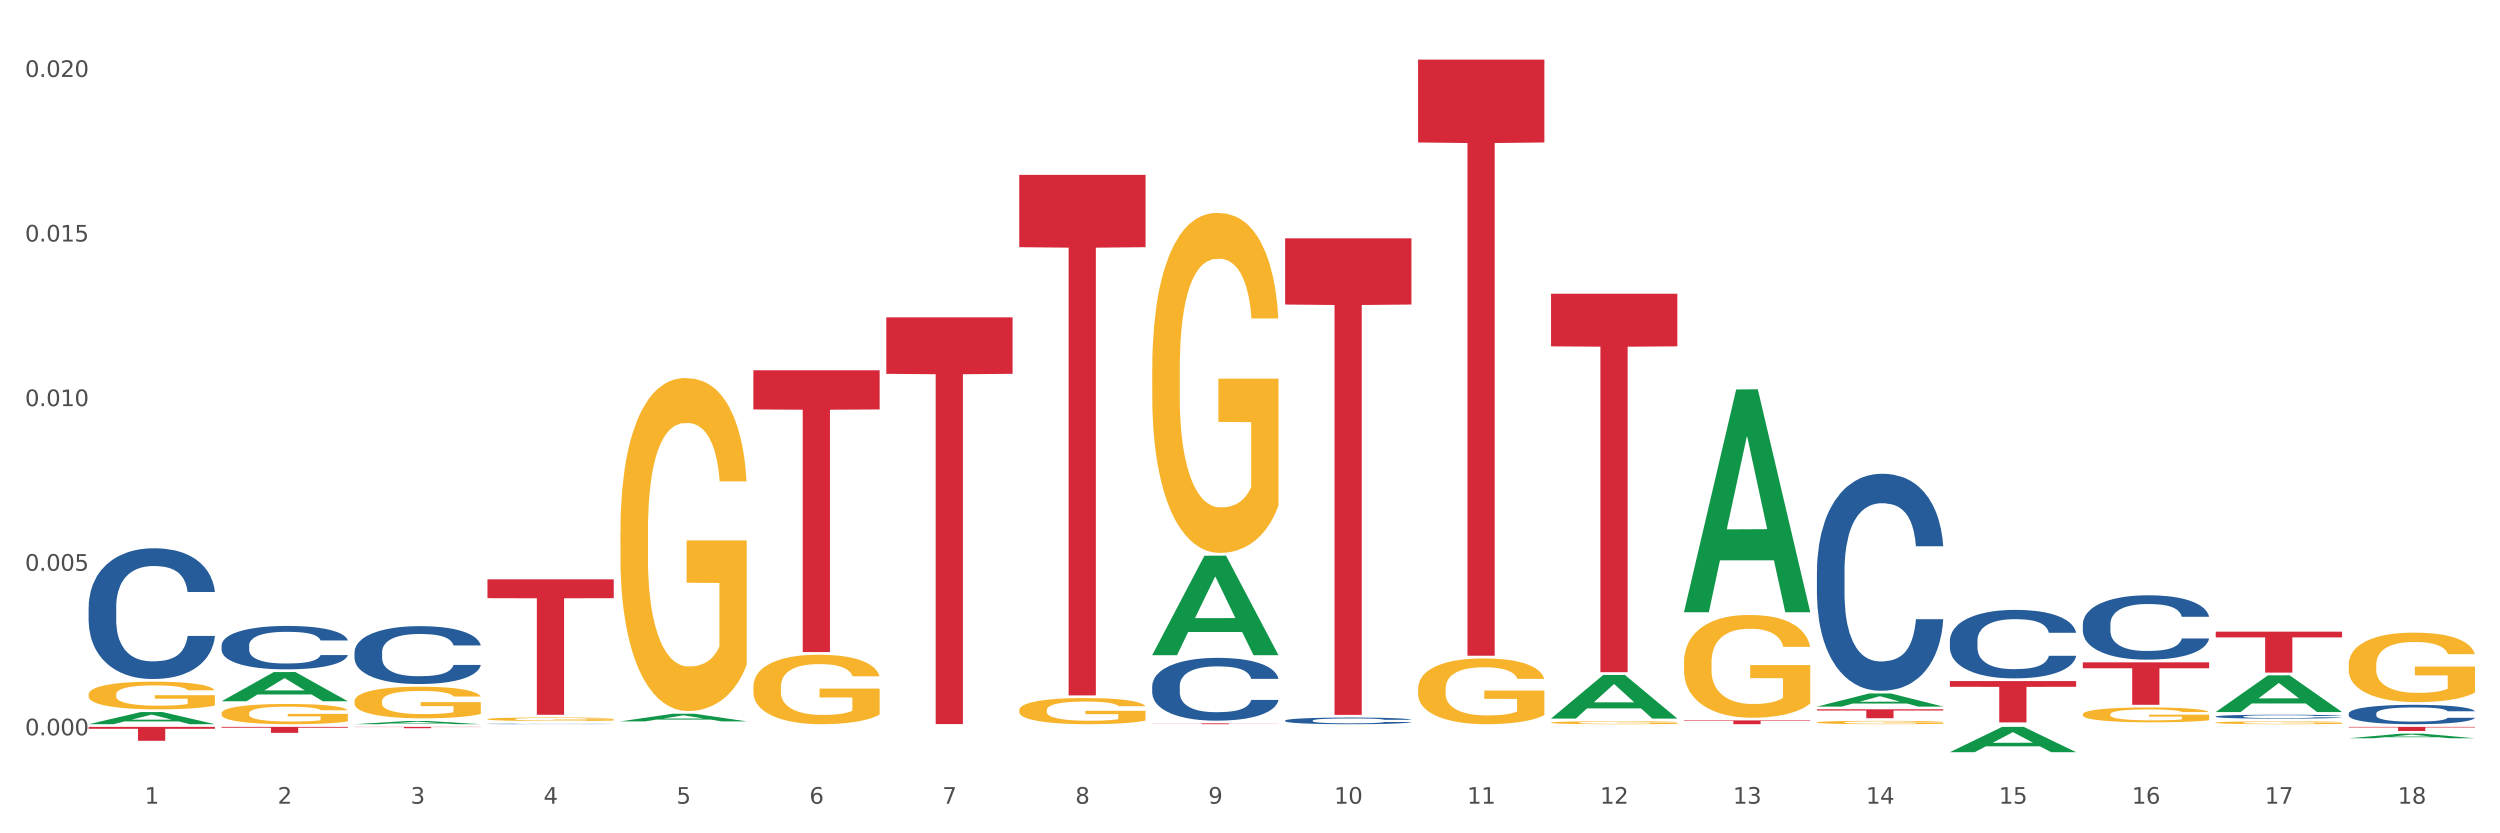 <?xml version="1.0" encoding="utf-8" standalone="no"?>
<!DOCTYPE svg PUBLIC "-//W3C//DTD SVG 1.1//EN"
  "http://www.w3.org/Graphics/SVG/1.1/DTD/svg11.dtd">
<svg xmlns:xlink="http://www.w3.org/1999/xlink" width="1080pt" height="360pt" viewBox="0 0 1080 360" xmlns="http://www.w3.org/2000/svg" version="1.1">
 <rect x="0" y="0" width="1080" height="360" fill="#333333" stroke="none"/>
 <defs>
  <style type="text/css">*{stroke-linejoin: round; stroke-linecap: butt}</style>
 </defs>
 <g id="figure_1">
  <g id="patch_1">
   <path d="M 0 360 
L 1080 360 
L 1080 0 
L 0 0 
z
" style="fill: #ffffff; stroke: #ffffff; stroke-linejoin: miter"/>
  </g>
  <g id="axes_1">
   <g id="matplotlib.axis_1">
    <g id="xtick_1">
     <g id="text_1">
      <!-- 1 -->
      <g style="fill: #4d4d4d" transform="translate(62.51 347.204) scale(0.096 -0.096)">
       <defs>
        <path id="DejaVuSans-31" d="M 794 531 
L 1825 531 
L 1825 4091 
L 703 3866 
L 703 4441 
L 1819 4666 
L 2450 4666 
L 2450 531 
L 3481 531 
L 3481 0 
L 794 0 
L 794 531 
z
" transform="scale(0.016)"/>
       </defs>
       <use xlink:href="#DejaVuSans-31"/>
      </g>
     </g>
    </g>
    <g id="xtick_2">
     <g id="text_2">
      <!-- 2 -->
      <g style="fill: #4d4d4d" transform="translate(119.942 347.204) scale(0.096 -0.096)">
       <defs>
        <path id="DejaVuSans-32" d="M 1228 531 
L 3431 531 
L 3431 0 
L 469 0 
L 469 531 
Q 828 903 1448 1529 
Q 2069 2156 2228 2338 
Q 2531 2678 2651 2914 
Q 2772 3150 2772 3378 
Q 2772 3750 2511 3984 
Q 2250 4219 1831 4219 
Q 1534 4219 1204 4116 
Q 875 4013 500 3803 
L 500 4441 
Q 881 4594 1212 4672 
Q 1544 4750 1819 4750 
Q 2544 4750 2975 4387 
Q 3406 4025 3406 3419 
Q 3406 3131 3298 2873 
Q 3191 2616 2906 2266 
Q 2828 2175 2409 1742 
Q 1991 1309 1228 531 
z
" transform="scale(0.016)"/>
       </defs>
       <use xlink:href="#DejaVuSans-32"/>
      </g>
     </g>
    </g>
    <g id="xtick_3">
     <g id="text_3">
      <!-- 3 -->
      <g style="fill: #4d4d4d" transform="translate(177.375 347.204) scale(0.096 -0.096)">
       <defs>
        <path id="DejaVuSans-33" d="M 2597 2516 
Q 3050 2419 3304 2112 
Q 3559 1806 3559 1356 
Q 3559 666 3084 287 
Q 2609 -91 1734 -91 
Q 1441 -91 1130 -33 
Q 819 25 488 141 
L 488 750 
Q 750 597 1062 519 
Q 1375 441 1716 441 
Q 2309 441 2620 675 
Q 2931 909 2931 1356 
Q 2931 1769 2642 2001 
Q 2353 2234 1838 2234 
L 1294 2234 
L 1294 2753 
L 1863 2753 
Q 2328 2753 2575 2939 
Q 2822 3125 2822 3475 
Q 2822 3834 2567 4026 
Q 2313 4219 1838 4219 
Q 1578 4219 1281 4162 
Q 984 4106 628 3988 
L 628 4550 
Q 988 4650 1302 4700 
Q 1616 4750 1894 4750 
Q 2613 4750 3031 4423 
Q 3450 4097 3450 3541 
Q 3450 3153 3228 2886 
Q 3006 2619 2597 2516 
z
" transform="scale(0.016)"/>
       </defs>
       <use xlink:href="#DejaVuSans-33"/>
      </g>
     </g>
    </g>
    <g id="xtick_4">
     <g id="text_4">
      <!-- 4 -->
      <g style="fill: #4d4d4d" transform="translate(234.808 347.204) scale(0.096 -0.096)">
       <defs>
        <path id="DejaVuSans-34" d="M 2419 4116 
L 825 1625 
L 2419 1625 
L 2419 4116 
z
M 2253 4666 
L 3047 4666 
L 3047 1625 
L 3713 1625 
L 3713 1100 
L 3047 1100 
L 3047 0 
L 2419 0 
L 2419 1100 
L 313 1100 
L 313 1709 
L 2253 4666 
z
" transform="scale(0.016)"/>
       </defs>
       <use xlink:href="#DejaVuSans-34"/>
      </g>
     </g>
    </g>
    <g id="xtick_5">
     <g id="text_5">
      <!-- 5 -->
      <g style="fill: #4d4d4d" transform="translate(292.24 347.204) scale(0.096 -0.096)">
       <defs>
        <path id="DejaVuSans-35" d="M 691 4666 
L 3169 4666 
L 3169 4134 
L 1269 4134 
L 1269 2991 
Q 1406 3038 1543 3061 
Q 1681 3084 1819 3084 
Q 2600 3084 3056 2656 
Q 3513 2228 3513 1497 
Q 3513 744 3044 326 
Q 2575 -91 1722 -91 
Q 1428 -91 1123 -41 
Q 819 9 494 109 
L 494 744 
Q 775 591 1075 516 
Q 1375 441 1709 441 
Q 2250 441 2565 725 
Q 2881 1009 2881 1497 
Q 2881 1984 2565 2268 
Q 2250 2553 1709 2553 
Q 1456 2553 1204 2497 
Q 953 2441 691 2322 
L 691 4666 
z
" transform="scale(0.016)"/>
       </defs>
       <use xlink:href="#DejaVuSans-35"/>
      </g>
     </g>
    </g>
    <g id="xtick_6">
     <g id="text_6">
      <!-- 6 -->
      <g style="fill: #4d4d4d" transform="translate(349.673 347.204) scale(0.096 -0.096)">
       <defs>
        <path id="DejaVuSans-36" d="M 2113 2584 
Q 1688 2584 1439 2293 
Q 1191 2003 1191 1497 
Q 1191 994 1439 701 
Q 1688 409 2113 409 
Q 2538 409 2786 701 
Q 3034 994 3034 1497 
Q 3034 2003 2786 2293 
Q 2538 2584 2113 2584 
z
M 3366 4563 
L 3366 3988 
Q 3128 4100 2886 4159 
Q 2644 4219 2406 4219 
Q 1781 4219 1451 3797 
Q 1122 3375 1075 2522 
Q 1259 2794 1537 2939 
Q 1816 3084 2150 3084 
Q 2853 3084 3261 2657 
Q 3669 2231 3669 1497 
Q 3669 778 3244 343 
Q 2819 -91 2113 -91 
Q 1303 -91 875 529 
Q 447 1150 447 2328 
Q 447 3434 972 4092 
Q 1497 4750 2381 4750 
Q 2619 4750 2861 4703 
Q 3103 4656 3366 4563 
z
" transform="scale(0.016)"/>
       </defs>
       <use xlink:href="#DejaVuSans-36"/>
      </g>
     </g>
    </g>
    <g id="xtick_7">
     <g id="text_7">
      <!-- 7 -->
      <g style="fill: #4d4d4d" transform="translate(407.106 347.204) scale(0.096 -0.096)">
       <defs>
        <path id="DejaVuSans-37" d="M 525 4666 
L 3525 4666 
L 3525 4397 
L 1831 0 
L 1172 0 
L 2766 4134 
L 525 4134 
L 525 4666 
z
" transform="scale(0.016)"/>
       </defs>
       <use xlink:href="#DejaVuSans-37"/>
      </g>
     </g>
    </g>
    <g id="xtick_8">
     <g id="text_8">
      <!-- 8 -->
      <g style="fill: #4d4d4d" transform="translate(464.538 347.204) scale(0.096 -0.096)">
       <defs>
        <path id="DejaVuSans-38" d="M 2034 2216 
Q 1584 2216 1326 1975 
Q 1069 1734 1069 1313 
Q 1069 891 1326 650 
Q 1584 409 2034 409 
Q 2484 409 2743 651 
Q 3003 894 3003 1313 
Q 3003 1734 2745 1975 
Q 2488 2216 2034 2216 
z
M 1403 2484 
Q 997 2584 770 2862 
Q 544 3141 544 3541 
Q 544 4100 942 4425 
Q 1341 4750 2034 4750 
Q 2731 4750 3128 4425 
Q 3525 4100 3525 3541 
Q 3525 3141 3298 2862 
Q 3072 2584 2669 2484 
Q 3125 2378 3379 2068 
Q 3634 1759 3634 1313 
Q 3634 634 3220 271 
Q 2806 -91 2034 -91 
Q 1263 -91 848 271 
Q 434 634 434 1313 
Q 434 1759 690 2068 
Q 947 2378 1403 2484 
z
M 1172 3481 
Q 1172 3119 1398 2916 
Q 1625 2713 2034 2713 
Q 2441 2713 2670 2916 
Q 2900 3119 2900 3481 
Q 2900 3844 2670 4047 
Q 2441 4250 2034 4250 
Q 1625 4250 1398 4047 
Q 1172 3844 1172 3481 
z
" transform="scale(0.016)"/>
       </defs>
       <use xlink:href="#DejaVuSans-38"/>
      </g>
     </g>
    </g>
    <g id="xtick_9">
     <g id="text_9">
      <!-- 9 -->
      <g style="fill: #4d4d4d" transform="translate(521.971 347.204) scale(0.096 -0.096)">
       <defs>
        <path id="DejaVuSans-39" d="M 703 97 
L 703 672 
Q 941 559 1184 500 
Q 1428 441 1663 441 
Q 2288 441 2617 861 
Q 2947 1281 2994 2138 
Q 2813 1869 2534 1725 
Q 2256 1581 1919 1581 
Q 1219 1581 811 2004 
Q 403 2428 403 3163 
Q 403 3881 828 4315 
Q 1253 4750 1959 4750 
Q 2769 4750 3195 4129 
Q 3622 3509 3622 2328 
Q 3622 1225 3098 567 
Q 2575 -91 1691 -91 
Q 1453 -91 1209 -44 
Q 966 3 703 97 
z
M 1959 2075 
Q 2384 2075 2632 2365 
Q 2881 2656 2881 3163 
Q 2881 3666 2632 3958 
Q 2384 4250 1959 4250 
Q 1534 4250 1286 3958 
Q 1038 3666 1038 3163 
Q 1038 2656 1286 2365 
Q 1534 2075 1959 2075 
z
" transform="scale(0.016)"/>
       </defs>
       <use xlink:href="#DejaVuSans-39"/>
      </g>
     </g>
    </g>
    <g id="xtick_10">
     <g id="text_10">
      <!-- 10 -->
      <g style="fill: #4d4d4d" transform="translate(576.35 347.204) scale(0.096 -0.096)">
       <defs>
        <path id="DejaVuSans-30" d="M 2034 4250 
Q 1547 4250 1301 3770 
Q 1056 3291 1056 2328 
Q 1056 1369 1301 889 
Q 1547 409 2034 409 
Q 2525 409 2770 889 
Q 3016 1369 3016 2328 
Q 3016 3291 2770 3770 
Q 2525 4250 2034 4250 
z
M 2034 4750 
Q 2819 4750 3233 4129 
Q 3647 3509 3647 2328 
Q 3647 1150 3233 529 
Q 2819 -91 2034 -91 
Q 1250 -91 836 529 
Q 422 1150 422 2328 
Q 422 3509 836 4129 
Q 1250 4750 2034 4750 
z
" transform="scale(0.016)"/>
       </defs>
       <use xlink:href="#DejaVuSans-31"/>
       <use xlink:href="#DejaVuSans-30" transform="translate(63.623 0)"/>
      </g>
     </g>
    </g>
    <g id="xtick_11">
     <g id="text_11">
      <!-- 11 -->
      <g style="fill: #4d4d4d" transform="translate(633.783 347.204) scale(0.096 -0.096)">
       <use xlink:href="#DejaVuSans-31"/>
       <use xlink:href="#DejaVuSans-31" transform="translate(63.623 0)"/>
      </g>
     </g>
    </g>
    <g id="xtick_12">
     <g id="text_12">
      <!-- 12 -->
      <g style="fill: #4d4d4d" transform="translate(691.215 347.204) scale(0.096 -0.096)">
       <use xlink:href="#DejaVuSans-31"/>
       <use xlink:href="#DejaVuSans-32" transform="translate(63.623 0)"/>
      </g>
     </g>
    </g>
    <g id="xtick_13">
     <g id="text_13">
      <!-- 13 -->
      <g style="fill: #4d4d4d" transform="translate(748.648 347.204) scale(0.096 -0.096)">
       <use xlink:href="#DejaVuSans-31"/>
       <use xlink:href="#DejaVuSans-33" transform="translate(63.623 0)"/>
      </g>
     </g>
    </g>
    <g id="xtick_14">
     <g id="text_14">
      <!-- 14 -->
      <g style="fill: #4d4d4d" transform="translate(806.081 347.204) scale(0.096 -0.096)">
       <use xlink:href="#DejaVuSans-31"/>
       <use xlink:href="#DejaVuSans-34" transform="translate(63.623 0)"/>
      </g>
     </g>
    </g>
    <g id="xtick_15">
     <g id="text_15">
      <!-- 15 -->
      <g style="fill: #4d4d4d" transform="translate(863.513 347.204) scale(0.096 -0.096)">
       <use xlink:href="#DejaVuSans-31"/>
       <use xlink:href="#DejaVuSans-35" transform="translate(63.623 0)"/>
      </g>
     </g>
    </g>
    <g id="xtick_16">
     <g id="text_16">
      <!-- 16 -->
      <g style="fill: #4d4d4d" transform="translate(920.946 347.204) scale(0.096 -0.096)">
       <use xlink:href="#DejaVuSans-31"/>
       <use xlink:href="#DejaVuSans-36" transform="translate(63.623 0)"/>
      </g>
     </g>
    </g>
    <g id="xtick_17">
     <g id="text_17">
      <!-- 17 -->
      <g style="fill: #4d4d4d" transform="translate(978.379 347.204) scale(0.096 -0.096)">
       <use xlink:href="#DejaVuSans-31"/>
       <use xlink:href="#DejaVuSans-37" transform="translate(63.623 0)"/>
      </g>
     </g>
    </g>
    <g id="xtick_18">
     <g id="text_18">
      <!-- 18 -->
      <g style="fill: #4d4d4d" transform="translate(1035.811 347.204) scale(0.096 -0.096)">
       <use xlink:href="#DejaVuSans-31"/>
       <use xlink:href="#DejaVuSans-38" transform="translate(63.623 0)"/>
      </g>
     </g>
    </g>
    <g id="xtick_19"/>
    <g id="xtick_20"/>
    <g id="xtick_21"/>
    <g id="xtick_22"/>
    <g id="xtick_23"/>
    <g id="xtick_24"/>
    <g id="xtick_25"/>
    <g id="xtick_26"/>
    <g id="xtick_27"/>
    <g id="xtick_28"/>
    <g id="xtick_29"/>
    <g id="xtick_30"/>
    <g id="xtick_31"/>
    <g id="xtick_32"/>
    <g id="xtick_33"/>
    <g id="xtick_34"/>
    <g id="xtick_35"/>
   </g>
   <g id="matplotlib.axis_2">
    <g id="ytick_1">
     <g id="text_19">
      <!-- 0.000 -->
      <g style="fill: #4d4d4d" transform="translate(10.8 317.66) scale(0.096 -0.096)">
       <defs>
        <path id="DejaVuSans-2e" d="M 684 794 
L 1344 794 
L 1344 0 
L 684 0 
L 684 794 
z
" transform="scale(0.016)"/>
       </defs>
       <use xlink:href="#DejaVuSans-30"/>
       <use xlink:href="#DejaVuSans-2e" transform="translate(63.623 0)"/>
       <use xlink:href="#DejaVuSans-30" transform="translate(95.41 0)"/>
       <use xlink:href="#DejaVuSans-30" transform="translate(159.033 0)"/>
       <use xlink:href="#DejaVuSans-30" transform="translate(222.656 0)"/>
      </g>
     </g>
    </g>
    <g id="ytick_2">
     <g id="text_20">
      <!-- 0.005 -->
      <g style="fill: #4d4d4d" transform="translate(10.8 246.554) scale(0.096 -0.096)">
       <use xlink:href="#DejaVuSans-30"/>
       <use xlink:href="#DejaVuSans-2e" transform="translate(63.623 0)"/>
       <use xlink:href="#DejaVuSans-30" transform="translate(95.41 0)"/>
       <use xlink:href="#DejaVuSans-30" transform="translate(159.033 0)"/>
       <use xlink:href="#DejaVuSans-35" transform="translate(222.656 0)"/>
      </g>
     </g>
    </g>
    <g id="ytick_3">
     <g id="text_21">
      <!-- 0.010 -->
      <g style="fill: #4d4d4d" transform="translate(10.8 175.448) scale(0.096 -0.096)">
       <use xlink:href="#DejaVuSans-30"/>
       <use xlink:href="#DejaVuSans-2e" transform="translate(63.623 0)"/>
       <use xlink:href="#DejaVuSans-30" transform="translate(95.41 0)"/>
       <use xlink:href="#DejaVuSans-31" transform="translate(159.033 0)"/>
       <use xlink:href="#DejaVuSans-30" transform="translate(222.656 0)"/>
      </g>
     </g>
    </g>
    <g id="ytick_4">
     <g id="text_22">
      <!-- 0.015 -->
      <g style="fill: #4d4d4d" transform="translate(10.8 104.342) scale(0.096 -0.096)">
       <use xlink:href="#DejaVuSans-30"/>
       <use xlink:href="#DejaVuSans-2e" transform="translate(63.623 0)"/>
       <use xlink:href="#DejaVuSans-30" transform="translate(95.41 0)"/>
       <use xlink:href="#DejaVuSans-31" transform="translate(159.033 0)"/>
       <use xlink:href="#DejaVuSans-35" transform="translate(222.656 0)"/>
      </g>
     </g>
    </g>
    <g id="ytick_5">
     <g id="text_23">
      <!-- 0.020 -->
      <g style="fill: #4d4d4d" transform="translate(10.8 33.236) scale(0.096 -0.096)">
       <use xlink:href="#DejaVuSans-30"/>
       <use xlink:href="#DejaVuSans-2e" transform="translate(63.623 0)"/>
       <use xlink:href="#DejaVuSans-30" transform="translate(95.41 0)"/>
       <use xlink:href="#DejaVuSans-32" transform="translate(159.033 0)"/>
       <use xlink:href="#DejaVuSans-30" transform="translate(222.656 0)"/>
      </g>
     </g>
    </g>
    <g id="ytick_6"/>
    <g id="ytick_7"/>
    <g id="ytick_8"/>
    <g id="ytick_9"/>
   </g>
   <g id="PolyCollection_1">
    <path d="M 38.283 312.849 
L 38.339 312.844 
L 60.839 307.602 
L 70.176 307.597 
L 92.844 312.859 
L 82.044 312.859 
L 77.151 311.634 
L 53.92 311.634 
L 53.751 311.654 
L 49.026 312.859 
L 38.283 312.859 
L 38.283 312.849 
L 56.845 310.902 
L 74.226 310.898 
L 65.62 308.718 
L 65.507 308.708 
L 65.395 308.723 
L 56.789 310.898 
L 56.845 310.902 
L 38.283 312.849 
z
" clip-path="url(#pd3373fb301)" style="fill: #109648"/>
    <path d="M 153.148 312.857 
L 153.205 312.855 
L 175.704 311.474 
L 185.041 311.472 
L 207.709 312.859 
L 196.91 312.859 
L 192.016 312.536 
L 168.785 312.536 
L 168.617 312.542 
L 163.892 312.859 
L 153.148 312.859 
L 153.148 312.857 
L 171.71 312.344 
L 189.091 312.342 
L 180.485 311.768 
L 180.373 311.765 
L 180.26 311.769 
L 171.654 312.342 
L 171.71 312.344 
L 153.148 312.857 
z
" clip-path="url(#pd3373fb301)" style="fill: #109648"/>
    <path d="M 95.716 302.933 
L 95.772 302.921 
L 118.271 290.328 
L 127.609 290.316 
L 150.277 302.957 
L 139.477 302.957 
L 134.583 300.013 
L 111.353 300.013 
L 111.184 300.061 
L 106.459 302.957 
L 95.716 302.957 
L 95.716 302.933 
L 114.278 298.257 
L 131.659 298.245 
L 123.052 293.011 
L 122.94 292.987 
L 122.827 293.022 
L 114.221 298.245 
L 114.278 298.257 
L 95.716 302.933 
z
" clip-path="url(#pd3373fb301)" style="fill: #109648"/>
    <path d="M 784.908 305.238 
L 784.964 305.233 
L 807.464 299.573 
L 816.801 299.568 
L 839.469 305.249 
L 828.669 305.249 
L 823.776 303.926 
L 800.545 303.926 
L 800.376 303.948 
L 795.652 305.249 
L 784.908 305.249 
L 784.908 305.238 
L 803.47 303.137 
L 820.851 303.131 
L 812.245 300.779 
L 812.132 300.768 
L 812.02 300.784 
L 803.414 303.131 
L 803.47 303.137 
L 784.908 305.238 
z
" clip-path="url(#pd3373fb301)" style="fill: #109648"/>
    <path d="M 727.475 264.331 
L 727.532 264.24 
L 750.031 168.252 
L 759.368 168.161 
L 782.036 264.512 
L 771.237 264.512 
L 766.343 242.075 
L 743.113 242.075 
L 742.944 242.437 
L 738.219 264.512 
L 727.475 264.512 
L 727.475 264.331 
L 746.037 228.686 
L 763.418 228.595 
L 754.812 188.698 
L 754.7 188.517 
L 754.587 188.789 
L 745.981 228.595 
L 746.037 228.686 
L 727.475 264.331 
z
" clip-path="url(#pd3373fb301)" style="fill: #109648"/>
    <path d="M 670.043 310.398 
L 670.099 310.38 
L 692.598 291.574 
L 701.936 291.556 
L 724.604 310.433 
L 713.804 310.433 
L 708.91 306.037 
L 685.68 306.037 
L 685.511 306.108 
L 680.786 310.433 
L 670.043 310.433 
L 670.043 310.398 
L 688.605 303.414 
L 705.986 303.396 
L 697.38 295.579 
L 697.267 295.544 
L 697.155 295.597 
L 688.548 303.396 
L 688.605 303.414 
L 670.043 310.398 
z
" clip-path="url(#pd3373fb301)" style="fill: #109648"/>
    <path d="M 497.745 282.961 
L 497.801 282.921 
L 520.3 240.07 
L 529.638 240.03 
L 552.306 283.042 
L 541.506 283.042 
L 536.612 273.026 
L 513.382 273.026 
L 513.213 273.187 
L 508.488 283.042 
L 497.745 283.042 
L 497.745 282.961 
L 516.307 267.049 
L 533.687 267.008 
L 525.081 249.197 
L 524.969 249.117 
L 524.856 249.238 
L 516.25 267.008 
L 516.307 267.049 
L 497.745 282.961 
z
" clip-path="url(#pd3373fb301)" style="fill: #109648"/>
    <path d="M 268.014 311.623 
L 268.07 311.62 
L 290.569 308.33 
L 299.907 308.327 
L 322.575 311.63 
L 311.775 311.63 
L 306.882 310.861 
L 283.651 310.861 
L 283.482 310.873 
L 278.757 311.63 
L 268.014 311.63 
L 268.014 311.623 
L 286.576 310.402 
L 303.957 310.399 
L 295.351 309.031 
L 295.238 309.025 
L 295.126 309.034 
L 286.52 310.399 
L 286.576 310.402 
L 268.014 311.623 
z
" clip-path="url(#pd3373fb301)" style="fill: #109648"/>
    <path d="M 842.341 324.929 
L 842.397 324.919 
L 864.896 314.023 
L 874.234 314.012 
L 896.902 324.95 
L 886.102 324.95 
L 881.209 322.403 
L 857.978 322.403 
L 857.809 322.444 
L 853.084 324.95 
L 842.341 324.95 
L 842.341 324.929 
L 860.903 320.883 
L 878.284 320.872 
L 869.678 316.344 
L 869.565 316.323 
L 869.453 316.354 
L 860.847 320.872 
L 860.903 320.883 
L 842.341 324.929 
z
" clip-path="url(#pd3373fb301)" style="fill: #109648"/>
    <path d="M 210.581 310.661 
L 210.646 310.66 
L 210.646 310.61 
L 210.774 310.567 
L 211.419 310.463 
L 212.385 310.377 
L 213.093 310.331 
L 213.802 310.293 
L 214.639 310.256 
L 215.67 310.217 
L 217.538 310.16 
L 218.698 310.131 
L 220.115 310.1 
L 222.691 310.055 
L 224.56 310.03 
L 226.492 310.01 
L 229.648 309.985 
L 231.71 309.973 
L 233.9 309.965 
L 236.541 309.96 
L 238.538 309.958 
L 242.918 309.962 
L 246.655 309.975 
L 248.458 309.985 
L 250.777 310.001 
L 252.001 310.012 
L 253.998 310.035 
L 256.059 310.064 
L 257.477 310.089 
L 259.602 310.136 
L 261.213 310.183 
L 262.694 310.242 
L 263.467 310.282 
L 264.047 310.32 
L 264.562 310.363 
L 265.078 310.431 
L 253.483 310.431 
L 253.032 310.382 
L 252.323 310.336 
L 251.293 310.292 
L 250.391 310.264 
L 248.845 310.229 
L 247.428 310.207 
L 245.946 310.19 
L 244.142 310.176 
L 242.725 310.169 
L 240.728 310.164 
L 236.799 310.165 
L 234.158 310.176 
L 232.354 310.19 
L 231.194 310.203 
L 230.164 310.217 
L 229.004 310.236 
L 227.652 310.265 
L 226.685 310.292 
L 225.719 310.325 
L 224.946 310.358 
L 224.237 310.397 
L 223.658 310.439 
L 223.207 310.482 
L 222.82 310.535 
L 222.498 310.623 
L 222.498 310.813 
L 222.627 310.856 
L 222.949 310.913 
L 223.336 310.956 
L 223.98 311.008 
L 224.56 311.042 
L 225.655 311.092 
L 226.879 311.134 
L 227.845 311.16 
L 228.811 311.183 
L 230.486 311.213 
L 232.354 311.238 
L 233.964 311.254 
L 236.155 311.267 
L 237.636 311.273 
L 238.925 311.276 
L 242.081 311.276 
L 244.336 311.272 
L 246.848 311.262 
L 248.78 311.249 
L 250.391 311.234 
L 252.194 311.209 
L 253.354 311.185 
L 253.354 310.895 
L 239.182 310.894 
L 239.182 310.7 
L 265.142 310.7 
L 265.142 311.267 
L 264.047 311.297 
L 262.823 311.323 
L 261.535 311.347 
L 259.602 311.376 
L 257.283 311.404 
L 255.222 311.423 
L 253.032 311.44 
L 250.455 311.455 
L 247.105 311.469 
L 245.044 311.475 
L 242.467 311.479 
L 239.44 311.48 
L 236.799 311.477 
L 234.222 311.47 
L 231.517 311.458 
L 228.875 311.44 
L 226.879 311.422 
L 224.882 311.4 
L 222.756 311.37 
L 221.081 311.343 
L 219.793 311.318 
L 218.376 311.286 
L 216.83 311.244 
L 215.67 311.206 
L 214.639 311.167 
L 213.544 311.117 
L 212.771 311.074 
L 211.998 311.02 
L 211.547 310.98 
L 211.032 310.917 
L 210.646 310.83 
L 210.581 310.661 
z
" clip-path="url(#pd3373fb301)" style="fill: #f7b32b"/>
    <path d="M 153.148 302.969 
L 153.213 302.956 
L 153.213 302.507 
L 153.342 302.12 
L 153.986 301.184 
L 154.952 300.41 
L 155.661 299.999 
L 156.369 299.662 
L 157.207 299.325 
L 158.237 298.975 
L 160.105 298.464 
L 161.265 298.202 
L 162.682 297.927 
L 165.259 297.528 
L 167.127 297.303 
L 169.059 297.116 
L 172.216 296.891 
L 174.277 296.791 
L 176.467 296.716 
L 179.108 296.667 
L 181.105 296.654 
L 185.486 296.692 
L 189.222 296.804 
L 191.026 296.891 
L 193.345 297.041 
L 194.568 297.141 
L 196.565 297.34 
L 198.627 297.603 
L 200.044 297.827 
L 202.17 298.251 
L 203.78 298.676 
L 205.262 299.2 
L 206.035 299.562 
L 206.614 299.899 
L 207.13 300.286 
L 207.645 300.897 
L 196.05 300.897 
L 195.599 300.46 
L 194.891 300.049 
L 193.86 299.649 
L 192.958 299.4 
L 191.412 299.088 
L 189.995 298.888 
L 188.513 298.738 
L 186.71 298.613 
L 185.292 298.551 
L 183.295 298.501 
L 179.366 298.514 
L 176.725 298.613 
L 174.921 298.738 
L 173.762 298.85 
L 172.731 298.975 
L 171.572 299.15 
L 170.219 299.412 
L 169.253 299.649 
L 168.286 299.949 
L 167.513 300.248 
L 166.805 300.598 
L 166.225 300.972 
L 165.774 301.359 
L 165.388 301.833 
L 165.066 302.619 
L 165.066 304.329 
L 165.194 304.716 
L 165.516 305.228 
L 165.903 305.614 
L 166.547 306.076 
L 167.127 306.388 
L 168.222 306.837 
L 169.446 307.212 
L 170.412 307.449 
L 171.378 307.649 
L 173.053 307.923 
L 174.921 308.148 
L 176.532 308.285 
L 178.722 308.41 
L 180.203 308.46 
L 181.492 308.485 
L 184.648 308.485 
L 186.903 308.447 
L 189.415 308.36 
L 191.348 308.248 
L 192.958 308.11 
L 194.762 307.886 
L 195.921 307.674 
L 195.921 305.065 
L 181.749 305.053 
L 181.749 303.318 
L 207.709 303.318 
L 207.709 308.41 
L 206.614 308.672 
L 205.39 308.909 
L 204.102 309.121 
L 202.17 309.383 
L 199.851 309.633 
L 197.789 309.808 
L 195.599 309.957 
L 193.022 310.095 
L 189.673 310.219 
L 187.611 310.269 
L 185.035 310.307 
L 182.007 310.319 
L 179.366 310.294 
L 176.789 310.232 
L 174.084 310.12 
L 171.443 309.957 
L 169.446 309.795 
L 167.449 309.595 
L 165.323 309.333 
L 163.648 309.084 
L 162.36 308.859 
L 160.943 308.572 
L 159.397 308.198 
L 158.237 307.861 
L 157.207 307.511 
L 156.112 307.062 
L 155.339 306.675 
L 154.566 306.189 
L 154.115 305.827 
L 153.599 305.265 
L 153.213 304.479 
L 153.148 302.969 
z
" clip-path="url(#pd3373fb301)" style="fill: #f7b32b"/>
    <path d="M 38.283 300.012 
L 38.347 300.001 
L 38.347 299.608 
L 38.476 299.27 
L 39.12 298.451 
L 40.087 297.774 
L 40.795 297.413 
L 41.504 297.119 
L 42.341 296.824 
L 43.372 296.518 
L 45.24 296.07 
L 46.4 295.841 
L 47.817 295.601 
L 50.393 295.251 
L 52.261 295.055 
L 54.194 294.891 
L 57.35 294.694 
L 59.412 294.607 
L 61.602 294.542 
L 64.243 294.498 
L 66.24 294.487 
L 70.62 294.52 
L 74.356 294.618 
L 76.16 294.694 
L 78.479 294.825 
L 79.703 294.913 
L 81.7 295.088 
L 83.761 295.317 
L 85.178 295.513 
L 87.304 295.885 
L 88.915 296.256 
L 90.396 296.715 
L 91.169 297.031 
L 91.749 297.326 
L 92.264 297.665 
L 92.78 298.2 
L 81.185 298.2 
L 80.734 297.817 
L 80.025 297.457 
L 78.994 297.108 
L 78.093 296.889 
L 76.547 296.616 
L 75.129 296.442 
L 73.648 296.311 
L 71.844 296.201 
L 70.427 296.147 
L 68.43 296.103 
L 64.501 296.114 
L 61.86 296.201 
L 60.056 296.311 
L 58.896 296.409 
L 57.866 296.518 
L 56.706 296.671 
L 55.353 296.9 
L 54.387 297.108 
L 53.421 297.37 
L 52.648 297.632 
L 51.939 297.937 
L 51.36 298.265 
L 50.909 298.604 
L 50.522 299.019 
L 50.2 299.706 
L 50.2 301.202 
L 50.329 301.541 
L 50.651 301.989 
L 51.038 302.327 
L 51.682 302.731 
L 52.261 303.004 
L 53.357 303.397 
L 54.58 303.725 
L 55.547 303.932 
L 56.513 304.107 
L 58.188 304.347 
L 60.056 304.544 
L 61.666 304.664 
L 63.856 304.773 
L 65.338 304.817 
L 66.626 304.839 
L 69.783 304.839 
L 72.037 304.806 
L 74.55 304.729 
L 76.482 304.631 
L 78.093 304.511 
L 79.896 304.314 
L 81.056 304.129 
L 81.056 301.847 
L 66.884 301.836 
L 66.884 300.318 
L 92.844 300.318 
L 92.844 304.773 
L 91.749 305.002 
L 90.525 305.21 
L 89.237 305.395 
L 87.304 305.625 
L 84.985 305.843 
L 82.924 305.996 
L 80.734 306.127 
L 78.157 306.247 
L 74.807 306.356 
L 72.746 306.4 
L 70.169 306.433 
L 67.142 306.444 
L 64.501 306.422 
L 61.924 306.367 
L 59.218 306.269 
L 56.577 306.127 
L 54.58 305.985 
L 52.584 305.81 
L 50.458 305.581 
L 48.783 305.363 
L 47.495 305.166 
L 46.077 304.915 
L 44.531 304.587 
L 43.372 304.293 
L 42.341 303.987 
L 41.246 303.594 
L 40.473 303.255 
L 39.7 302.829 
L 39.249 302.513 
L 38.734 302.021 
L 38.347 301.333 
L 38.283 300.012 
z
" clip-path="url(#pd3373fb301)" style="fill: #f7b32b"/>
    <path d="M 268.014 229.787 
L 268.078 229.656 
L 268.078 224.926 
L 268.207 220.853 
L 268.851 210.999 
L 269.817 202.852 
L 270.526 198.517 
L 271.235 194.969 
L 272.072 191.422 
L 273.103 187.743 
L 274.971 182.356 
L 276.13 179.597 
L 277.548 176.706 
L 280.124 172.502 
L 281.992 170.137 
L 283.925 168.166 
L 287.081 165.801 
L 289.143 164.75 
L 291.333 163.962 
L 293.974 163.436 
L 295.971 163.305 
L 300.351 163.699 
L 304.087 164.881 
L 305.891 165.801 
L 308.21 167.378 
L 309.434 168.429 
L 311.431 170.531 
L 313.492 173.29 
L 314.909 175.655 
L 317.035 180.122 
L 318.645 184.59 
L 320.127 190.108 
L 320.9 193.918 
L 321.48 197.466 
L 321.995 201.539 
L 322.51 207.977 
L 310.915 207.977 
L 310.465 203.378 
L 309.756 199.042 
L 308.725 194.838 
L 307.823 192.21 
L 306.277 188.925 
L 304.86 186.823 
L 303.379 185.247 
L 301.575 183.933 
L 300.158 183.276 
L 298.161 182.75 
L 294.231 182.882 
L 291.59 183.933 
L 289.787 185.247 
L 288.627 186.429 
L 287.597 187.743 
L 286.437 189.582 
L 285.084 192.341 
L 284.118 194.838 
L 283.152 197.991 
L 282.379 201.144 
L 281.67 204.823 
L 281.09 208.765 
L 280.64 212.838 
L 280.253 217.831 
L 279.931 226.108 
L 279.931 244.108 
L 280.06 248.181 
L 280.382 253.568 
L 280.768 257.641 
L 281.413 262.503 
L 281.992 265.787 
L 283.087 270.517 
L 284.311 274.459 
L 285.278 276.955 
L 286.244 279.057 
L 287.919 281.948 
L 289.787 284.313 
L 291.397 285.758 
L 293.587 287.072 
L 295.069 287.598 
L 296.357 287.86 
L 299.514 287.86 
L 301.768 287.466 
L 304.28 286.547 
L 306.213 285.364 
L 307.823 283.919 
L 309.627 281.554 
L 310.787 279.32 
L 310.787 251.86 
L 296.615 251.729 
L 296.615 233.466 
L 322.575 233.466 
L 322.575 287.072 
L 321.48 289.831 
L 320.256 292.328 
L 318.968 294.561 
L 317.035 297.32 
L 314.716 299.948 
L 312.655 301.787 
L 310.465 303.364 
L 307.888 304.809 
L 304.538 306.123 
L 302.477 306.649 
L 299.9 307.043 
L 296.873 307.174 
L 294.231 306.912 
L 291.655 306.255 
L 288.949 305.072 
L 286.308 303.364 
L 284.311 301.656 
L 282.314 299.554 
L 280.189 296.795 
L 278.514 294.167 
L 277.225 291.802 
L 275.808 288.78 
L 274.262 284.838 
L 273.103 281.291 
L 272.072 277.612 
L 270.977 272.882 
L 270.204 268.809 
L 269.431 263.685 
L 268.98 259.875 
L 268.465 253.962 
L 268.078 245.685 
L 268.014 229.787 
z
" clip-path="url(#pd3373fb301)" style="fill: #f7b32b"/>
    <path d="M 95.716 308.153 
L 95.78 308.145 
L 95.78 307.857 
L 95.909 307.61 
L 96.553 307.01 
L 97.519 306.515 
L 98.228 306.251 
L 98.937 306.036 
L 99.774 305.82 
L 100.805 305.596 
L 102.673 305.269 
L 103.832 305.101 
L 105.249 304.925 
L 107.826 304.669 
L 109.694 304.526 
L 111.627 304.406 
L 114.783 304.262 
L 116.844 304.198 
L 119.035 304.15 
L 121.676 304.118 
L 123.673 304.11 
L 128.053 304.134 
L 131.789 304.206 
L 133.593 304.262 
L 135.912 304.358 
L 137.136 304.422 
L 139.133 304.549 
L 141.194 304.717 
L 142.611 304.861 
L 144.737 305.133 
L 146.347 305.404 
L 147.829 305.74 
L 148.602 305.972 
L 149.182 306.187 
L 149.697 306.435 
L 150.212 306.827 
L 138.617 306.827 
L 138.166 306.547 
L 137.458 306.283 
L 136.427 306.028 
L 135.525 305.868 
L 133.979 305.668 
L 132.562 305.54 
L 131.081 305.444 
L 129.277 305.364 
L 127.86 305.325 
L 125.863 305.293 
L 121.933 305.301 
L 119.292 305.364 
L 117.489 305.444 
L 116.329 305.516 
L 115.298 305.596 
L 114.139 305.708 
L 112.786 305.876 
L 111.82 306.028 
L 110.854 306.219 
L 110.081 306.411 
L 109.372 306.635 
L 108.792 306.875 
L 108.341 307.122 
L 107.955 307.426 
L 107.633 307.929 
L 107.633 309.024 
L 107.762 309.272 
L 108.084 309.599 
L 108.47 309.847 
L 109.114 310.143 
L 109.694 310.342 
L 110.789 310.63 
L 112.013 310.87 
L 112.979 311.022 
L 113.946 311.149 
L 115.621 311.325 
L 117.489 311.469 
L 119.099 311.557 
L 121.289 311.637 
L 122.771 311.669 
L 124.059 311.685 
L 127.216 311.685 
L 129.47 311.661 
L 131.982 311.605 
L 133.915 311.533 
L 135.525 311.445 
L 137.329 311.301 
L 138.488 311.165 
L 138.488 309.495 
L 124.317 309.487 
L 124.317 308.377 
L 150.277 308.377 
L 150.277 311.637 
L 149.182 311.805 
L 147.958 311.956 
L 146.669 312.092 
L 144.737 312.26 
L 142.418 312.42 
L 140.357 312.532 
L 138.166 312.628 
L 135.59 312.715 
L 132.24 312.795 
L 130.179 312.827 
L 127.602 312.851 
L 124.574 312.859 
L 121.933 312.843 
L 119.357 312.803 
L 116.651 312.731 
L 114.01 312.628 
L 112.013 312.524 
L 110.016 312.396 
L 107.89 312.228 
L 106.216 312.068 
L 104.927 311.924 
L 103.51 311.741 
L 101.964 311.501 
L 100.805 311.285 
L 99.774 311.062 
L 98.679 310.774 
L 97.906 310.526 
L 97.133 310.215 
L 96.682 309.983 
L 96.167 309.623 
L 95.78 309.12 
L 95.716 308.153 
z
" clip-path="url(#pd3373fb301)" style="fill: #f7b32b"/>
    <path d="M 899.774 286.129 
L 954.335 286.129 
L 954.335 288.677 
L 932.872 288.694 
L 932.872 304.463 
L 921.107 304.463 
L 921.107 288.694 
L 899.774 288.677 
L 899.774 286.147 
L 899.774 286.129 
z
" clip-path="url(#pd3373fb301)" style="fill: #d62839"/>
    <path d="M 957.206 272.888 
L 1011.767 272.888 
L 1011.767 275.346 
L 990.305 275.362 
L 990.305 290.574 
L 978.539 290.574 
L 978.539 275.362 
L 957.206 275.346 
L 957.206 272.905 
L 957.206 272.888 
z
" clip-path="url(#pd3373fb301)" style="fill: #d62839"/>
    <path d="M 95.716 314.012 
L 150.277 314.012 
L 150.277 314.373 
L 128.814 314.376 
L 128.814 316.61 
L 117.049 316.61 
L 117.049 314.376 
L 95.716 314.373 
L 95.716 314.015 
L 95.716 314.012 
z
" clip-path="url(#pd3373fb301)" style="fill: #d62839"/>
    <path d="M 153.148 314.012 
L 207.709 314.012 
L 207.709 314.093 
L 186.247 314.094 
L 186.247 314.596 
L 174.482 314.596 
L 174.482 314.094 
L 153.148 314.093 
L 153.148 314.013 
L 153.148 314.012 
z
" clip-path="url(#pd3373fb301)" style="fill: #d62839"/>
    <path d="M 210.581 250.271 
L 265.142 250.271 
L 265.142 258.405 
L 243.68 258.46 
L 243.68 308.805 
L 231.914 308.805 
L 231.914 258.46 
L 210.581 258.405 
L 210.581 250.326 
L 210.581 250.271 
z
" clip-path="url(#pd3373fb301)" style="fill: #d62839"/>
    <path d="M 325.447 159.969 
L 380.008 159.969 
L 380.008 176.885 
L 358.545 177 
L 358.545 281.698 
L 346.78 281.698 
L 346.78 177 
L 325.447 176.885 
L 325.447 160.083 
L 325.447 159.969 
z
" clip-path="url(#pd3373fb301)" style="fill: #d62839"/>
    <path d="M 382.879 137.081 
L 437.44 137.081 
L 437.44 161.499 
L 415.978 161.664 
L 415.978 312.788 
L 404.212 312.788 
L 404.212 161.664 
L 382.879 161.499 
L 382.879 137.246 
L 382.879 137.081 
z
" clip-path="url(#pd3373fb301)" style="fill: #d62839"/>
    <path d="M 440.312 75.532 
L 494.873 75.532 
L 494.873 106.783 
L 473.411 106.994 
L 473.411 300.412 
L 461.645 300.412 
L 461.645 106.994 
L 440.312 106.783 
L 440.312 75.743 
L 440.312 75.532 
z
" clip-path="url(#pd3373fb301)" style="fill: #d62839"/>
    <path d="M 497.745 312.485 
L 552.306 312.485 
L 552.306 312.537 
L 530.843 312.537 
L 530.843 312.859 
L 519.078 312.859 
L 519.078 312.537 
L 497.745 312.537 
L 497.745 312.485 
L 497.745 312.485 
z
" clip-path="url(#pd3373fb301)" style="fill: #d62839"/>
    <path d="M 555.177 102.948 
L 609.738 102.948 
L 609.738 131.559 
L 588.276 131.753 
L 588.276 308.83 
L 576.51 308.83 
L 576.51 131.753 
L 555.177 131.559 
L 555.177 103.142 
L 555.177 102.948 
z
" clip-path="url(#pd3373fb301)" style="fill: #d62839"/>
    <path d="M 612.61 25.759 
L 667.171 25.759 
L 667.171 61.547 
L 645.709 61.789 
L 645.709 283.283 
L 633.943 283.283 
L 633.943 61.789 
L 612.61 61.547 
L 612.61 26.001 
L 612.61 25.759 
z
" clip-path="url(#pd3373fb301)" style="fill: #d62839"/>
    <path d="M 670.043 126.897 
L 724.604 126.897 
L 724.604 149.619 
L 703.141 149.773 
L 703.141 290.403 
L 691.376 290.403 
L 691.376 149.773 
L 670.043 149.619 
L 670.043 127.051 
L 670.043 126.897 
z
" clip-path="url(#pd3373fb301)" style="fill: #d62839"/>
    <path d="M 727.475 311.219 
L 782.036 311.219 
L 782.036 311.447 
L 760.574 311.448 
L 760.574 312.859 
L 748.809 312.859 
L 748.809 311.448 
L 727.475 311.447 
L 727.475 311.22 
L 727.475 311.219 
z
" clip-path="url(#pd3373fb301)" style="fill: #d62839"/>
    <path d="M 784.908 306.402 
L 839.469 306.402 
L 839.469 306.938 
L 818.007 306.942 
L 818.007 310.261 
L 806.241 310.261 
L 806.241 306.942 
L 784.908 306.938 
L 784.908 306.406 
L 784.908 306.402 
z
" clip-path="url(#pd3373fb301)" style="fill: #d62839"/>
    <path d="M 842.341 294.219 
L 896.902 294.219 
L 896.902 296.701 
L 875.439 296.718 
L 875.439 312.083 
L 863.674 312.083 
L 863.674 296.718 
L 842.341 296.701 
L 842.341 294.236 
L 842.341 294.219 
z
" clip-path="url(#pd3373fb301)" style="fill: #d62839"/>
    <path d="M 38.283 314.012 
L 92.844 314.012 
L 92.844 314.848 
L 71.382 314.854 
L 71.382 320.029 
L 59.616 320.029 
L 59.616 314.854 
L 38.283 314.848 
L 38.283 314.018 
L 38.283 314.012 
z
" clip-path="url(#pd3373fb301)" style="fill: #d62839"/>
    <path d="M 440.312 306.784 
L 440.376 306.774 
L 440.376 306.402 
L 440.505 306.083 
L 441.149 305.309 
L 442.116 304.669 
L 442.824 304.329 
L 443.533 304.051 
L 444.37 303.772 
L 445.401 303.483 
L 447.269 303.06 
L 448.428 302.844 
L 449.846 302.617 
L 452.422 302.287 
L 454.29 302.101 
L 456.223 301.946 
L 459.379 301.761 
L 461.441 301.678 
L 463.631 301.616 
L 466.272 301.575 
L 468.269 301.565 
L 472.649 301.596 
L 476.385 301.688 
L 478.189 301.761 
L 480.508 301.884 
L 481.732 301.967 
L 483.729 302.132 
L 485.79 302.349 
L 487.207 302.534 
L 489.333 302.885 
L 490.944 303.236 
L 492.425 303.669 
L 493.198 303.968 
L 493.778 304.246 
L 494.293 304.566 
L 494.809 305.072 
L 483.214 305.072 
L 482.763 304.711 
L 482.054 304.37 
L 481.023 304.04 
L 480.122 303.834 
L 478.576 303.576 
L 477.158 303.411 
L 475.677 303.287 
L 473.873 303.184 
L 472.456 303.133 
L 470.459 303.091 
L 466.53 303.102 
L 463.888 303.184 
L 462.085 303.287 
L 460.925 303.38 
L 459.895 303.483 
L 458.735 303.628 
L 457.382 303.844 
L 456.416 304.04 
L 455.45 304.288 
L 454.677 304.535 
L 453.968 304.824 
L 453.389 305.134 
L 452.938 305.453 
L 452.551 305.845 
L 452.229 306.495 
L 452.229 307.908 
L 452.358 308.228 
L 452.68 308.651 
L 453.066 308.971 
L 453.711 309.352 
L 454.29 309.61 
L 455.385 309.981 
L 456.609 310.291 
L 457.576 310.487 
L 458.542 310.652 
L 460.217 310.879 
L 462.085 311.065 
L 463.695 311.178 
L 465.885 311.281 
L 467.367 311.322 
L 468.655 311.343 
L 471.812 311.343 
L 474.066 311.312 
L 476.579 311.24 
L 478.511 311.147 
L 480.122 311.034 
L 481.925 310.848 
L 483.085 310.673 
L 483.085 308.517 
L 468.913 308.506 
L 468.913 307.073 
L 494.873 307.073 
L 494.873 311.281 
L 493.778 311.498 
L 492.554 311.694 
L 491.266 311.869 
L 489.333 312.086 
L 487.014 312.292 
L 484.953 312.436 
L 482.763 312.56 
L 480.186 312.674 
L 476.836 312.777 
L 474.775 312.818 
L 472.198 312.849 
L 469.171 312.859 
L 466.53 312.839 
L 463.953 312.787 
L 461.247 312.694 
L 458.606 312.56 
L 456.609 312.426 
L 454.612 312.261 
L 452.487 312.044 
L 450.812 311.838 
L 449.524 311.652 
L 448.106 311.415 
L 446.56 311.106 
L 445.401 310.827 
L 444.37 310.538 
L 443.275 310.167 
L 442.502 309.847 
L 441.729 309.445 
L 441.278 309.146 
L 440.763 308.682 
L 440.376 308.032 
L 440.312 306.784 
z
" clip-path="url(#pd3373fb301)" style="fill: #f7b32b"/>
    <path d="M 325.447 296.718 
L 325.511 296.69 
L 325.511 295.704 
L 325.64 294.854 
L 326.284 292.799 
L 327.25 291.1 
L 327.959 290.195 
L 328.667 289.456 
L 329.505 288.716 
L 330.535 287.948 
L 332.404 286.825 
L 333.563 286.249 
L 334.98 285.646 
L 337.557 284.769 
L 339.425 284.276 
L 341.357 283.865 
L 344.514 283.372 
L 346.575 283.152 
L 348.765 282.988 
L 351.406 282.878 
L 353.403 282.851 
L 357.784 282.933 
L 361.52 283.18 
L 363.324 283.372 
L 365.643 283.701 
L 366.867 283.92 
L 368.863 284.358 
L 370.925 284.934 
L 372.342 285.427 
L 374.468 286.359 
L 376.078 287.291 
L 377.56 288.442 
L 378.333 289.236 
L 378.912 289.976 
L 379.428 290.826 
L 379.943 292.169 
L 368.348 292.169 
L 367.897 291.209 
L 367.189 290.305 
L 366.158 289.428 
L 365.256 288.88 
L 363.71 288.195 
L 362.293 287.756 
L 360.811 287.428 
L 359.008 287.154 
L 357.591 287.017 
L 355.594 286.907 
L 351.664 286.934 
L 349.023 287.154 
L 347.219 287.428 
L 346.06 287.674 
L 345.029 287.948 
L 343.87 288.332 
L 342.517 288.907 
L 341.551 289.428 
L 340.584 290.086 
L 339.811 290.744 
L 339.103 291.511 
L 338.523 292.333 
L 338.072 293.183 
L 337.686 294.224 
L 337.364 295.95 
L 337.364 299.705 
L 337.492 300.555 
L 337.815 301.678 
L 338.201 302.528 
L 338.845 303.542 
L 339.425 304.227 
L 340.52 305.213 
L 341.744 306.035 
L 342.71 306.556 
L 343.676 306.995 
L 345.351 307.598 
L 347.219 308.091 
L 348.83 308.392 
L 351.02 308.666 
L 352.502 308.776 
L 353.79 308.831 
L 356.946 308.831 
L 359.201 308.749 
L 361.713 308.557 
L 363.646 308.31 
L 365.256 308.009 
L 367.06 307.515 
L 368.219 307.049 
L 368.219 301.322 
L 354.048 301.294 
L 354.048 297.485 
L 380.008 297.485 
L 380.008 308.666 
L 378.912 309.242 
L 377.689 309.763 
L 376.4 310.228 
L 374.468 310.804 
L 372.149 311.352 
L 370.087 311.736 
L 367.897 312.065 
L 365.321 312.366 
L 361.971 312.64 
L 359.91 312.75 
L 357.333 312.832 
L 354.305 312.859 
L 351.664 312.804 
L 349.087 312.667 
L 346.382 312.421 
L 343.741 312.065 
L 341.744 311.708 
L 339.747 311.27 
L 337.621 310.694 
L 335.946 310.146 
L 334.658 309.653 
L 333.241 309.023 
L 331.695 308.2 
L 330.535 307.461 
L 329.505 306.693 
L 328.41 305.707 
L 327.637 304.857 
L 326.864 303.788 
L 326.413 302.994 
L 325.897 301.76 
L 325.511 300.034 
L 325.447 296.718 
z
" clip-path="url(#pd3373fb301)" style="fill: #f7b32b"/>
    <path d="M 1014.639 314.012 
L 1069.2 314.012 
L 1069.2 314.258 
L 1047.738 314.26 
L 1047.738 315.78 
L 1035.972 315.78 
L 1035.972 314.26 
L 1014.639 314.258 
L 1014.639 314.014 
L 1014.639 314.012 
z
" clip-path="url(#pd3373fb301)" style="fill: #d62839"/>
    <path d="M 727.475 286.183 
L 727.54 286.142 
L 727.54 284.682 
L 727.669 283.425 
L 728.313 280.384 
L 729.279 277.87 
L 729.988 276.532 
L 730.696 275.437 
L 731.534 274.342 
L 732.564 273.207 
L 734.432 271.544 
L 735.592 270.693 
L 737.009 269.801 
L 739.586 268.503 
L 741.454 267.773 
L 743.386 267.165 
L 746.543 266.435 
L 748.604 266.111 
L 750.794 265.868 
L 753.435 265.705 
L 755.432 265.665 
L 759.813 265.786 
L 763.549 266.151 
L 765.353 266.435 
L 767.672 266.922 
L 768.895 267.246 
L 770.892 267.895 
L 772.954 268.747 
L 774.371 269.476 
L 776.497 270.855 
L 778.107 272.234 
L 779.589 273.937 
L 780.362 275.113 
L 780.941 276.208 
L 781.457 277.465 
L 781.972 279.451 
L 770.377 279.451 
L 769.926 278.032 
L 769.218 276.694 
L 768.187 275.397 
L 767.285 274.586 
L 765.739 273.572 
L 764.322 272.923 
L 762.84 272.437 
L 761.037 272.031 
L 759.619 271.828 
L 757.623 271.666 
L 753.693 271.707 
L 751.052 272.031 
L 749.248 272.437 
L 748.089 272.801 
L 747.058 273.207 
L 745.899 273.775 
L 744.546 274.626 
L 743.58 275.397 
L 742.613 276.37 
L 741.84 277.343 
L 741.132 278.478 
L 740.552 279.695 
L 740.101 280.952 
L 739.715 282.493 
L 739.393 285.047 
L 739.393 290.602 
L 739.521 291.859 
L 739.843 293.522 
L 740.23 294.779 
L 740.874 296.279 
L 741.454 297.293 
L 742.549 298.753 
L 743.773 299.969 
L 744.739 300.74 
L 745.705 301.388 
L 747.38 302.28 
L 749.248 303.01 
L 750.859 303.456 
L 753.049 303.862 
L 754.53 304.024 
L 755.819 304.105 
L 758.975 304.105 
L 761.23 303.984 
L 763.742 303.7 
L 765.675 303.335 
L 767.285 302.889 
L 769.089 302.159 
L 770.248 301.469 
L 770.248 292.995 
L 756.077 292.954 
L 756.077 287.318 
L 782.036 287.318 
L 782.036 303.862 
L 780.941 304.713 
L 779.717 305.484 
L 778.429 306.173 
L 776.497 307.025 
L 774.178 307.836 
L 772.116 308.403 
L 769.926 308.89 
L 767.349 309.336 
L 764 309.741 
L 761.938 309.904 
L 759.362 310.025 
L 756.334 310.066 
L 753.693 309.985 
L 751.116 309.782 
L 748.411 309.417 
L 745.77 308.89 
L 743.773 308.363 
L 741.776 307.714 
L 739.65 306.862 
L 737.975 306.052 
L 736.687 305.322 
L 735.27 304.389 
L 733.724 303.173 
L 732.564 302.078 
L 731.534 300.942 
L 730.439 299.483 
L 729.666 298.226 
L 728.893 296.644 
L 728.442 295.468 
L 727.926 293.644 
L 727.54 291.089 
L 727.475 286.183 
z
" clip-path="url(#pd3373fb301)" style="fill: #f7b32b"/>
    <path d="M 670.043 312.174 
L 670.107 312.173 
L 670.107 312.131 
L 670.236 312.095 
L 670.88 312.008 
L 671.846 311.936 
L 672.555 311.898 
L 673.264 311.866 
L 674.101 311.835 
L 675.132 311.802 
L 677 311.755 
L 678.159 311.73 
L 679.576 311.705 
L 682.153 311.668 
L 684.021 311.647 
L 685.954 311.629 
L 689.11 311.608 
L 691.171 311.599 
L 693.362 311.592 
L 696.003 311.587 
L 698 311.586 
L 702.38 311.59 
L 706.116 311.6 
L 707.92 311.608 
L 710.239 311.622 
L 711.463 311.631 
L 713.46 311.65 
L 715.521 311.675 
L 716.938 311.695 
L 719.064 311.735 
L 720.674 311.775 
L 722.156 311.823 
L 722.929 311.857 
L 723.509 311.888 
L 724.024 311.924 
L 724.539 311.981 
L 712.944 311.981 
L 712.493 311.941 
L 711.785 311.902 
L 710.754 311.865 
L 709.852 311.842 
L 708.306 311.813 
L 706.889 311.794 
L 705.408 311.78 
L 703.604 311.769 
L 702.187 311.763 
L 700.19 311.758 
L 696.26 311.759 
L 693.619 311.769 
L 691.816 311.78 
L 690.656 311.791 
L 689.625 311.802 
L 688.466 311.819 
L 687.113 311.843 
L 686.147 311.865 
L 685.181 311.893 
L 684.408 311.921 
L 683.699 311.954 
L 683.119 311.988 
L 682.668 312.024 
L 682.282 312.069 
L 681.96 312.142 
L 681.96 312.301 
L 682.089 312.337 
L 682.411 312.385 
L 682.797 312.421 
L 683.441 312.464 
L 684.021 312.493 
L 685.116 312.535 
L 686.34 312.57 
L 687.306 312.592 
L 688.273 312.61 
L 689.948 312.636 
L 691.816 312.657 
L 693.426 312.67 
L 695.616 312.681 
L 697.098 312.686 
L 698.386 312.688 
L 701.543 312.688 
L 703.797 312.685 
L 706.309 312.677 
L 708.242 312.666 
L 709.852 312.654 
L 711.656 312.633 
L 712.816 312.613 
L 712.816 312.37 
L 698.644 312.369 
L 698.644 312.207 
L 724.604 312.207 
L 724.604 312.681 
L 723.509 312.706 
L 722.285 312.728 
L 720.996 312.748 
L 719.064 312.772 
L 716.745 312.795 
L 714.684 312.812 
L 712.493 312.826 
L 709.917 312.838 
L 706.567 312.85 
L 704.506 312.855 
L 701.929 312.858 
L 698.901 312.859 
L 696.26 312.857 
L 693.684 312.851 
L 690.978 312.841 
L 688.337 312.826 
L 686.34 312.81 
L 684.343 312.792 
L 682.218 312.767 
L 680.543 312.744 
L 679.254 312.723 
L 677.837 312.697 
L 676.291 312.662 
L 675.132 312.63 
L 674.101 312.598 
L 673.006 312.556 
L 672.233 312.52 
L 671.46 312.474 
L 671.009 312.441 
L 670.494 312.388 
L 670.107 312.315 
L 670.043 312.174 
z
" clip-path="url(#pd3373fb301)" style="fill: #f7b32b"/>
    <path d="M 784.908 312.082 
L 784.973 312.08 
L 784.973 312.033 
L 785.101 311.992 
L 785.746 311.893 
L 786.712 311.811 
L 787.42 311.768 
L 788.129 311.732 
L 788.966 311.696 
L 789.997 311.659 
L 791.865 311.605 
L 793.025 311.577 
L 794.442 311.548 
L 797.018 311.506 
L 798.887 311.482 
L 800.819 311.463 
L 803.976 311.439 
L 806.037 311.428 
L 808.227 311.42 
L 810.868 311.415 
L 812.865 311.414 
L 817.245 311.418 
L 820.982 311.43 
L 822.785 311.439 
L 825.104 311.455 
L 826.328 311.465 
L 828.325 311.486 
L 830.386 311.514 
L 831.804 311.538 
L 833.929 311.583 
L 835.54 311.628 
L 837.021 311.683 
L 837.794 311.721 
L 838.374 311.757 
L 838.889 311.798 
L 839.405 311.863 
L 827.81 311.863 
L 827.359 311.816 
L 826.65 311.773 
L 825.62 311.731 
L 824.718 311.704 
L 823.172 311.671 
L 821.755 311.65 
L 820.273 311.634 
L 818.469 311.621 
L 817.052 311.614 
L 815.055 311.609 
L 811.126 311.61 
L 808.485 311.621 
L 806.681 311.634 
L 805.522 311.646 
L 804.491 311.659 
L 803.331 311.678 
L 801.979 311.705 
L 801.012 311.731 
L 800.046 311.762 
L 799.273 311.794 
L 798.564 311.831 
L 797.985 311.871 
L 797.534 311.911 
L 797.147 311.962 
L 796.825 312.045 
L 796.825 312.226 
L 796.954 312.267 
L 797.276 312.321 
L 797.663 312.362 
L 798.307 312.41 
L 798.887 312.443 
L 799.982 312.491 
L 801.206 312.531 
L 802.172 312.556 
L 803.138 312.577 
L 804.813 312.606 
L 806.681 312.63 
L 808.291 312.644 
L 810.482 312.657 
L 811.963 312.663 
L 813.252 312.665 
L 816.408 312.665 
L 818.663 312.661 
L 821.175 312.652 
L 823.107 312.64 
L 824.718 312.626 
L 826.521 312.602 
L 827.681 312.579 
L 827.681 312.304 
L 813.509 312.302 
L 813.509 312.119 
L 839.469 312.119 
L 839.469 312.657 
L 838.374 312.685 
L 837.15 312.71 
L 835.862 312.733 
L 833.929 312.76 
L 831.61 312.787 
L 829.549 312.805 
L 827.359 312.821 
L 824.782 312.836 
L 821.432 312.849 
L 819.371 312.854 
L 816.794 312.858 
L 813.767 312.859 
L 811.126 312.857 
L 808.549 312.85 
L 805.844 312.838 
L 803.203 312.821 
L 801.206 312.804 
L 799.209 312.783 
L 797.083 312.755 
L 795.408 312.729 
L 794.12 312.705 
L 792.703 312.674 
L 791.157 312.635 
L 789.997 312.599 
L 788.966 312.562 
L 787.871 312.515 
L 787.098 312.474 
L 786.325 312.422 
L 785.874 312.384 
L 785.359 312.325 
L 784.973 312.241 
L 784.908 312.082 
z
" clip-path="url(#pd3373fb301)" style="fill: #f7b32b"/>
    <path d="M 612.61 297.571 
L 612.674 297.545 
L 612.674 296.61 
L 612.803 295.805 
L 613.447 293.859 
L 614.414 292.249 
L 615.122 291.393 
L 615.831 290.692 
L 616.668 289.991 
L 617.699 289.264 
L 619.567 288.2 
L 620.727 287.655 
L 622.144 287.084 
L 624.72 286.253 
L 626.588 285.786 
L 628.521 285.397 
L 631.677 284.929 
L 633.739 284.722 
L 635.929 284.566 
L 638.57 284.462 
L 640.567 284.436 
L 644.947 284.514 
L 648.683 284.748 
L 650.487 284.929 
L 652.806 285.241 
L 654.03 285.449 
L 656.027 285.864 
L 658.088 286.409 
L 659.505 286.876 
L 661.631 287.759 
L 663.242 288.641 
L 664.723 289.732 
L 665.496 290.484 
L 666.076 291.185 
L 666.591 291.99 
L 667.107 293.262 
L 655.512 293.262 
L 655.061 292.353 
L 654.352 291.497 
L 653.321 290.666 
L 652.42 290.147 
L 650.874 289.498 
L 649.456 289.083 
L 647.975 288.771 
L 646.171 288.512 
L 644.754 288.382 
L 642.757 288.278 
L 638.828 288.304 
L 636.187 288.512 
L 634.383 288.771 
L 633.223 289.005 
L 632.193 289.264 
L 631.033 289.628 
L 629.68 290.173 
L 628.714 290.666 
L 627.748 291.289 
L 626.975 291.912 
L 626.266 292.639 
L 625.687 293.417 
L 625.236 294.222 
L 624.849 295.208 
L 624.527 296.844 
L 624.527 300.4 
L 624.656 301.205 
L 624.978 302.269 
L 625.365 303.073 
L 626.009 304.034 
L 626.588 304.683 
L 627.684 305.617 
L 628.907 306.396 
L 629.874 306.889 
L 630.84 307.304 
L 632.515 307.876 
L 634.383 308.343 
L 635.993 308.628 
L 638.184 308.888 
L 639.665 308.992 
L 640.953 309.044 
L 644.11 309.044 
L 646.364 308.966 
L 648.877 308.784 
L 650.809 308.55 
L 652.42 308.265 
L 654.223 307.798 
L 655.383 307.356 
L 655.383 301.931 
L 641.211 301.905 
L 641.211 298.297 
L 667.171 298.297 
L 667.171 308.888 
L 666.076 309.433 
L 664.852 309.926 
L 663.564 310.367 
L 661.631 310.913 
L 659.312 311.432 
L 657.251 311.795 
L 655.061 312.107 
L 652.484 312.392 
L 649.134 312.652 
L 647.073 312.755 
L 644.496 312.833 
L 641.469 312.859 
L 638.828 312.807 
L 636.251 312.678 
L 633.545 312.444 
L 630.904 312.107 
L 628.907 311.769 
L 626.911 311.354 
L 624.785 310.809 
L 623.11 310.29 
L 621.822 309.822 
L 620.404 309.225 
L 618.858 308.447 
L 617.699 307.746 
L 616.668 307.019 
L 615.573 306.085 
L 614.8 305.28 
L 614.027 304.268 
L 613.576 303.515 
L 613.061 302.347 
L 612.674 300.711 
L 612.61 297.571 
z
" clip-path="url(#pd3373fb301)" style="fill: #f7b32b"/>
    <path d="M 497.745 159.841 
L 497.809 159.707 
L 497.809 154.876 
L 497.938 150.716 
L 498.582 140.652 
L 499.548 132.333 
L 500.257 127.904 
L 500.965 124.281 
L 501.803 120.658 
L 502.834 116.901 
L 504.702 111.4 
L 505.861 108.582 
L 507.278 105.63 
L 509.855 101.336 
L 511.723 98.92 
L 513.656 96.907 
L 516.812 94.492 
L 518.873 93.419 
L 521.064 92.613 
L 523.705 92.077 
L 525.702 91.943 
L 530.082 92.345 
L 533.818 93.553 
L 535.622 94.492 
L 537.941 96.102 
L 539.165 97.176 
L 541.162 99.323 
L 543.223 102.141 
L 544.64 104.556 
L 546.766 109.118 
L 548.376 113.681 
L 549.858 119.317 
L 550.631 123.208 
L 551.211 126.831 
L 551.726 130.991 
L 552.241 137.566 
L 540.646 137.566 
L 540.195 132.869 
L 539.487 128.441 
L 538.456 124.147 
L 537.554 121.464 
L 536.008 118.109 
L 534.591 115.962 
L 533.109 114.352 
L 531.306 113.01 
L 529.889 112.339 
L 527.892 111.802 
L 523.962 111.936 
L 521.321 113.01 
L 519.518 114.352 
L 518.358 115.559 
L 517.327 116.901 
L 516.168 118.78 
L 514.815 121.598 
L 513.849 124.147 
L 512.883 127.368 
L 512.11 130.588 
L 511.401 134.345 
L 510.821 138.371 
L 510.37 142.531 
L 509.984 147.63 
L 509.662 156.084 
L 509.662 174.467 
L 509.791 178.627 
L 510.113 184.129 
L 510.499 188.288 
L 511.143 193.253 
L 511.723 196.608 
L 512.818 201.439 
L 514.042 205.464 
L 515.008 208.014 
L 515.975 210.161 
L 517.649 213.113 
L 519.518 215.528 
L 521.128 217.004 
L 523.318 218.346 
L 524.8 218.883 
L 526.088 219.151 
L 529.244 219.151 
L 531.499 218.749 
L 534.011 217.809 
L 535.944 216.602 
L 537.554 215.126 
L 539.358 212.71 
L 540.517 210.429 
L 540.517 182.384 
L 526.346 182.25 
L 526.346 163.598 
L 552.306 163.598 
L 552.306 218.346 
L 551.211 221.164 
L 549.987 223.714 
L 548.698 225.995 
L 546.766 228.813 
L 544.447 231.496 
L 542.385 233.375 
L 540.195 234.985 
L 537.619 236.461 
L 534.269 237.803 
L 532.208 238.34 
L 529.631 238.742 
L 526.603 238.877 
L 523.962 238.608 
L 521.386 237.937 
L 518.68 236.73 
L 516.039 234.985 
L 514.042 233.241 
L 512.045 231.094 
L 509.919 228.276 
L 508.245 225.592 
L 506.956 223.177 
L 505.539 220.09 
L 503.993 216.065 
L 502.834 212.442 
L 501.803 208.685 
L 500.708 203.854 
L 499.935 199.694 
L 499.162 194.461 
L 498.711 190.569 
L 498.196 184.531 
L 497.809 176.077 
L 497.745 159.841 
z
" clip-path="url(#pd3373fb301)" style="fill: #f7b32b"/>
    <path d="M 784.908 246.785 
L 784.973 246.7 
L 784.973 244.302 
L 785.166 241.048 
L 785.876 235.055 
L 786.778 230.517 
L 788.326 225.208 
L 789.165 222.982 
L 790.261 220.499 
L 792.518 216.475 
L 795.098 213.05 
L 796.904 211.166 
L 798.258 209.968 
L 801.289 207.827 
L 803.031 206.885 
L 804.836 206.115 
L 806.384 205.601 
L 808.964 205.002 
L 811.028 204.745 
L 813.414 204.659 
L 815.413 204.745 
L 818.058 205.087 
L 821.927 206.115 
L 823.41 206.714 
L 825.41 207.742 
L 827.473 209.112 
L 829.15 210.481 
L 831.085 212.451 
L 833.084 215.019 
L 835.019 218.273 
L 836.374 221.27 
L 837.47 224.438 
L 838.437 228.291 
L 839.147 232.486 
L 839.469 235.997 
L 827.667 235.997 
L 827.345 232.829 
L 826.7 229.404 
L 826.055 227.092 
L 825.345 225.208 
L 824.249 223.068 
L 823.281 221.698 
L 821.669 220.071 
L 820.186 219.044 
L 818.96 218.444 
L 817.477 217.931 
L 814.317 217.417 
L 812.06 217.417 
L 810.641 217.588 
L 808.9 218.016 
L 807.416 218.616 
L 805.675 219.643 
L 804.321 220.756 
L 802.966 222.212 
L 802.192 223.239 
L 801.031 225.123 
L 800.257 226.664 
L 799.226 229.318 
L 798.645 231.202 
L 797.613 236.082 
L 797.162 239.679 
L 796.968 242.162 
L 796.839 244.901 
L 796.839 258.258 
L 797.226 264.252 
L 797.549 266.821 
L 798.065 269.732 
L 799.032 273.499 
L 800.451 277.181 
L 801.934 279.835 
L 803.16 281.462 
L 804.321 282.661 
L 805.481 283.603 
L 806.9 284.459 
L 808.061 284.972 
L 809.802 285.486 
L 811.866 285.743 
L 813.479 285.743 
L 816.768 285.315 
L 818.251 284.887 
L 819.67 284.288 
L 821.218 283.346 
L 822.443 282.318 
L 823.152 281.548 
L 824.313 279.921 
L 825.216 278.208 
L 825.99 276.239 
L 826.506 274.527 
L 827.087 271.958 
L 827.538 269.047 
L 827.667 267.506 
L 839.469 267.506 
L 839.211 270.588 
L 838.76 273.585 
L 837.857 277.609 
L 837.147 279.921 
L 836.051 282.746 
L 834.89 285.144 
L 833.278 287.798 
L 831.795 289.767 
L 830.247 291.48 
L 828.57 293.021 
L 825.539 295.161 
L 824.442 295.761 
L 822.121 296.788 
L 820.315 297.388 
L 817.671 297.987 
L 814.962 298.33 
L 812.124 298.415 
L 809.609 298.244 
L 806.836 297.73 
L 805.094 297.216 
L 803.16 296.446 
L 800.902 295.247 
L 798.774 293.792 
L 796.775 292.079 
L 794.905 290.11 
L 793.163 287.884 
L 790.906 284.202 
L 789.229 280.606 
L 788.004 277.267 
L 787.165 274.441 
L 786.327 270.845 
L 785.876 268.362 
L 785.166 262.368 
L 784.908 256.803 
L 784.908 246.785 
z
" clip-path="url(#pd3373fb301)" style="fill: #255c99"/>
    <path d="M 555.177 311.276 
L 555.242 311.273 
L 555.242 311.199 
L 555.435 311.1 
L 556.145 310.916 
L 557.048 310.777 
L 558.595 310.614 
L 559.434 310.545 
L 560.53 310.469 
L 562.787 310.346 
L 565.367 310.241 
L 567.173 310.183 
L 568.527 310.146 
L 571.559 310.081 
L 573.3 310.052 
L 575.106 310.028 
L 576.653 310.012 
L 579.233 309.994 
L 581.297 309.986 
L 583.683 309.983 
L 585.683 309.986 
L 588.327 309.997 
L 592.196 310.028 
L 593.68 310.046 
L 595.679 310.078 
L 597.743 310.12 
L 599.42 310.162 
L 601.354 310.222 
L 603.354 310.301 
L 605.288 310.401 
L 606.643 310.493 
L 607.739 310.59 
L 608.706 310.708 
L 609.416 310.837 
L 609.738 310.945 
L 597.936 310.945 
L 597.614 310.847 
L 596.969 310.742 
L 596.324 310.672 
L 595.614 310.614 
L 594.518 310.548 
L 593.551 310.506 
L 591.938 310.456 
L 590.455 310.425 
L 589.23 310.406 
L 587.746 310.39 
L 584.586 310.375 
L 582.329 310.375 
L 580.91 310.38 
L 579.169 310.393 
L 577.685 310.411 
L 575.944 310.443 
L 574.59 310.477 
L 573.235 310.522 
L 572.461 310.553 
L 571.301 310.611 
L 570.527 310.658 
L 569.495 310.74 
L 568.914 310.798 
L 567.882 310.947 
L 567.431 311.058 
L 567.238 311.134 
L 567.109 311.218 
L 567.109 311.628 
L 567.495 311.811 
L 567.818 311.89 
L 568.334 311.979 
L 569.301 312.095 
L 570.72 312.208 
L 572.203 312.289 
L 573.429 312.339 
L 574.59 312.376 
L 575.751 312.405 
L 577.169 312.431 
L 578.33 312.447 
L 580.072 312.463 
L 582.135 312.471 
L 583.748 312.471 
L 587.037 312.457 
L 588.52 312.444 
L 589.939 312.426 
L 591.487 312.397 
L 592.712 312.366 
L 593.422 312.342 
L 594.583 312.292 
L 595.485 312.239 
L 596.259 312.179 
L 596.775 312.127 
L 597.356 312.048 
L 597.807 311.958 
L 597.936 311.911 
L 609.738 311.911 
L 609.48 312.006 
L 609.029 312.098 
L 608.126 312.221 
L 607.417 312.292 
L 606.32 312.379 
L 605.159 312.452 
L 603.547 312.534 
L 602.064 312.594 
L 600.516 312.647 
L 598.839 312.694 
L 595.808 312.759 
L 594.712 312.778 
L 592.39 312.809 
L 590.584 312.828 
L 587.94 312.846 
L 585.231 312.857 
L 582.393 312.859 
L 579.878 312.854 
L 577.105 312.838 
L 575.364 312.823 
L 573.429 312.799 
L 571.172 312.762 
L 569.043 312.717 
L 567.044 312.665 
L 565.174 312.605 
L 563.432 312.536 
L 561.175 312.423 
L 559.498 312.313 
L 558.273 312.211 
L 557.435 312.124 
L 556.596 312.014 
L 556.145 311.937 
L 555.435 311.754 
L 555.177 311.583 
L 555.177 311.276 
z
" clip-path="url(#pd3373fb301)" style="fill: #255c99"/>
    <path d="M 957.206 309.52 
L 957.271 309.519 
L 957.271 309.475 
L 957.464 309.416 
L 958.174 309.307 
L 959.077 309.224 
L 960.624 309.127 
L 961.463 309.087 
L 962.559 309.041 
L 964.816 308.968 
L 967.396 308.906 
L 969.202 308.871 
L 970.556 308.849 
L 973.587 308.81 
L 975.329 308.793 
L 977.135 308.779 
L 978.682 308.77 
L 981.262 308.759 
L 983.326 308.754 
L 985.712 308.753 
L 987.711 308.754 
L 990.356 308.76 
L 994.225 308.779 
L 995.709 308.79 
L 997.708 308.809 
L 999.772 308.834 
L 1001.448 308.859 
L 1003.383 308.895 
L 1005.382 308.941 
L 1007.317 309.001 
L 1008.672 309.055 
L 1009.768 309.113 
L 1010.735 309.183 
L 1011.445 309.26 
L 1011.767 309.324 
L 999.965 309.324 
L 999.643 309.266 
L 998.998 309.204 
L 998.353 309.161 
L 997.643 309.127 
L 996.547 309.088 
L 995.58 309.063 
L 993.967 309.034 
L 992.484 309.015 
L 991.259 309.004 
L 989.775 308.995 
L 986.615 308.985 
L 984.358 308.985 
L 982.939 308.988 
L 981.198 308.996 
L 979.714 309.007 
L 977.973 309.026 
L 976.619 309.046 
L 975.264 309.073 
L 974.49 309.091 
L 973.329 309.126 
L 972.556 309.154 
L 971.524 309.202 
L 970.943 309.236 
L 969.911 309.325 
L 969.46 309.391 
L 969.266 309.436 
L 969.137 309.486 
L 969.137 309.729 
L 969.524 309.839 
L 969.847 309.885 
L 970.363 309.938 
L 971.33 310.007 
L 972.749 310.074 
L 974.232 310.122 
L 975.458 310.152 
L 976.619 310.174 
L 977.779 310.191 
L 979.198 310.207 
L 980.359 310.216 
L 982.101 310.225 
L 984.164 310.23 
L 985.777 310.23 
L 989.066 310.222 
L 990.549 310.215 
L 991.968 310.204 
L 993.516 310.186 
L 994.741 310.168 
L 995.451 310.154 
L 996.611 310.124 
L 997.514 310.093 
L 998.288 310.057 
L 998.804 310.026 
L 999.385 309.979 
L 999.836 309.926 
L 999.965 309.898 
L 1011.767 309.898 
L 1011.509 309.954 
L 1011.058 310.009 
L 1010.155 310.082 
L 1009.446 310.124 
L 1008.349 310.176 
L 1007.188 310.219 
L 1005.576 310.268 
L 1004.093 310.303 
L 1002.545 310.335 
L 1000.868 310.363 
L 997.837 310.402 
L 996.74 310.413 
L 994.419 310.431 
L 992.613 310.442 
L 989.969 310.453 
L 987.26 310.459 
L 984.422 310.461 
L 981.907 310.458 
L 979.134 310.449 
L 977.393 310.439 
L 975.458 310.425 
L 973.2 310.403 
L 971.072 310.377 
L 969.073 310.346 
L 967.203 310.31 
L 965.461 310.269 
L 963.204 310.202 
L 961.527 310.137 
L 960.302 310.076 
L 959.463 310.024 
L 958.625 309.959 
L 958.174 309.913 
L 957.464 309.804 
L 957.206 309.703 
L 957.206 309.52 
z
" clip-path="url(#pd3373fb301)" style="fill: #255c99"/>
    <path d="M 1014.639 308.245 
L 1014.703 308.238 
L 1014.703 308.023 
L 1014.897 307.733 
L 1015.606 307.197 
L 1016.509 306.791 
L 1018.057 306.317 
L 1018.895 306.118 
L 1019.992 305.896 
L 1022.249 305.537 
L 1024.829 305.231 
L 1026.635 305.062 
L 1027.989 304.955 
L 1031.02 304.764 
L 1032.761 304.68 
L 1034.567 304.611 
L 1036.115 304.565 
L 1038.695 304.511 
L 1040.759 304.488 
L 1043.145 304.481 
L 1045.144 304.488 
L 1047.788 304.519 
L 1051.658 304.611 
L 1053.141 304.664 
L 1055.141 304.756 
L 1057.204 304.879 
L 1058.881 305.001 
L 1060.816 305.177 
L 1062.815 305.407 
L 1064.75 305.697 
L 1066.104 305.965 
L 1067.201 306.248 
L 1068.168 306.593 
L 1068.878 306.967 
L 1069.2 307.281 
L 1057.398 307.281 
L 1057.075 306.998 
L 1056.43 306.692 
L 1055.785 306.485 
L 1055.076 306.317 
L 1053.98 306.126 
L 1053.012 306.003 
L 1051.4 305.858 
L 1049.917 305.766 
L 1048.691 305.713 
L 1047.208 305.667 
L 1044.048 305.621 
L 1041.79 305.621 
L 1040.372 305.636 
L 1038.63 305.674 
L 1037.147 305.728 
L 1035.406 305.82 
L 1034.051 305.919 
L 1032.697 306.049 
L 1031.923 306.141 
L 1030.762 306.309 
L 1029.988 306.447 
L 1028.956 306.684 
L 1028.376 306.853 
L 1027.344 307.289 
L 1026.893 307.61 
L 1026.699 307.832 
L 1026.57 308.077 
L 1026.57 309.271 
L 1026.957 309.806 
L 1027.28 310.036 
L 1027.796 310.296 
L 1028.763 310.633 
L 1030.182 310.962 
L 1031.665 311.199 
L 1032.89 311.344 
L 1034.051 311.451 
L 1035.212 311.536 
L 1036.631 311.612 
L 1037.792 311.658 
L 1039.533 311.704 
L 1041.597 311.727 
L 1043.209 311.727 
L 1046.498 311.689 
L 1047.982 311.65 
L 1049.401 311.597 
L 1050.948 311.513 
L 1052.174 311.421 
L 1052.883 311.352 
L 1054.044 311.207 
L 1054.947 311.053 
L 1055.721 310.878 
L 1056.237 310.724 
L 1056.817 310.495 
L 1057.269 310.235 
L 1057.398 310.097 
L 1069.2 310.097 
L 1068.942 310.372 
L 1068.491 310.64 
L 1067.588 311 
L 1066.878 311.207 
L 1065.782 311.459 
L 1064.621 311.673 
L 1063.009 311.91 
L 1061.525 312.086 
L 1059.978 312.24 
L 1058.301 312.377 
L 1055.27 312.569 
L 1054.173 312.622 
L 1051.851 312.714 
L 1050.046 312.767 
L 1047.401 312.821 
L 1044.693 312.852 
L 1041.855 312.859 
L 1039.34 312.844 
L 1036.567 312.798 
L 1034.825 312.752 
L 1032.89 312.683 
L 1030.633 312.576 
L 1028.505 312.446 
L 1026.506 312.293 
L 1024.635 312.117 
L 1022.894 311.918 
L 1020.637 311.589 
L 1018.96 311.268 
L 1017.735 310.969 
L 1016.896 310.717 
L 1016.058 310.395 
L 1015.606 310.174 
L 1014.897 309.638 
L 1014.639 309.141 
L 1014.639 308.245 
z
" clip-path="url(#pd3373fb301)" style="fill: #255c99"/>
    <path d="M 899.774 269.661 
L 899.838 269.636 
L 899.838 268.925 
L 900.032 267.959 
L 900.741 266.181 
L 901.644 264.835 
L 903.192 263.261 
L 904.03 262.6 
L 905.126 261.864 
L 907.384 260.67 
L 909.963 259.654 
L 911.769 259.095 
L 913.124 258.74 
L 916.155 258.105 
L 917.896 257.825 
L 919.702 257.597 
L 921.25 257.444 
L 923.829 257.267 
L 925.893 257.19 
L 928.279 257.165 
L 930.279 257.19 
L 932.923 257.292 
L 936.793 257.597 
L 938.276 257.775 
L 940.275 258.079 
L 942.339 258.486 
L 944.016 258.892 
L 945.951 259.476 
L 947.95 260.238 
L 949.885 261.203 
L 951.239 262.092 
L 952.335 263.032 
L 953.303 264.175 
L 954.012 265.42 
L 954.335 266.461 
L 942.532 266.461 
L 942.21 265.521 
L 941.565 264.505 
L 940.92 263.819 
L 940.211 263.261 
L 939.114 262.626 
L 938.147 262.219 
L 936.535 261.737 
L 935.051 261.432 
L 933.826 261.254 
L 932.342 261.102 
L 929.182 260.949 
L 926.925 260.949 
L 925.506 261 
L 923.765 261.127 
L 922.282 261.305 
L 920.54 261.61 
L 919.186 261.94 
L 917.832 262.372 
L 917.058 262.676 
L 915.897 263.235 
L 915.123 263.692 
L 914.091 264.48 
L 913.511 265.039 
L 912.479 266.486 
L 912.027 267.553 
L 911.834 268.29 
L 911.705 269.102 
L 911.705 273.064 
L 912.092 274.842 
L 912.414 275.604 
L 912.93 276.468 
L 913.897 277.585 
L 915.316 278.678 
L 916.8 279.465 
L 918.025 279.947 
L 919.186 280.303 
L 920.347 280.582 
L 921.766 280.836 
L 922.927 280.989 
L 924.668 281.141 
L 926.732 281.217 
L 928.344 281.217 
L 931.633 281.09 
L 933.116 280.963 
L 934.535 280.786 
L 936.083 280.506 
L 937.308 280.201 
L 938.018 279.973 
L 939.179 279.49 
L 940.082 278.982 
L 940.856 278.398 
L 941.372 277.89 
L 941.952 277.128 
L 942.403 276.265 
L 942.532 275.807 
L 954.335 275.807 
L 954.077 276.722 
L 953.625 277.611 
L 952.722 278.805 
L 952.013 279.49 
L 950.916 280.328 
L 949.756 281.04 
L 948.143 281.827 
L 946.66 282.411 
L 945.112 282.919 
L 943.435 283.376 
L 940.404 284.011 
L 939.308 284.189 
L 936.986 284.494 
L 935.18 284.672 
L 932.536 284.849 
L 929.827 284.951 
L 926.99 284.976 
L 924.474 284.926 
L 921.701 284.773 
L 919.96 284.621 
L 918.025 284.392 
L 915.768 284.037 
L 913.64 283.605 
L 911.64 283.097 
L 909.77 282.513 
L 908.029 281.852 
L 905.771 280.76 
L 904.095 279.693 
L 902.869 278.703 
L 902.031 277.865 
L 901.192 276.798 
L 900.741 276.061 
L 900.032 274.284 
L 899.774 272.633 
L 899.774 269.661 
z
" clip-path="url(#pd3373fb301)" style="fill: #255c99"/>
    <path d="M 95.716 278.833 
L 95.78 278.816 
L 95.78 278.337 
L 95.974 277.686 
L 96.683 276.486 
L 97.586 275.578 
L 99.134 274.516 
L 99.972 274.071 
L 101.069 273.574 
L 103.326 272.769 
L 105.906 272.084 
L 107.711 271.707 
L 109.066 271.467 
L 112.097 271.039 
L 113.838 270.85 
L 115.644 270.696 
L 117.192 270.593 
L 119.772 270.473 
L 121.835 270.422 
L 124.222 270.405 
L 126.221 270.422 
L 128.865 270.491 
L 132.735 270.696 
L 134.218 270.816 
L 136.217 271.022 
L 138.281 271.296 
L 139.958 271.57 
L 141.893 271.964 
L 143.892 272.478 
L 145.827 273.129 
L 147.181 273.728 
L 148.277 274.362 
L 149.245 275.133 
L 149.954 275.972 
L 150.277 276.675 
L 138.475 276.675 
L 138.152 276.041 
L 137.507 275.356 
L 136.862 274.893 
L 136.153 274.516 
L 135.056 274.088 
L 134.089 273.814 
L 132.477 273.489 
L 130.993 273.283 
L 129.768 273.163 
L 128.285 273.06 
L 125.125 272.957 
L 122.867 272.957 
L 121.448 272.992 
L 119.707 273.077 
L 118.224 273.197 
L 116.482 273.403 
L 115.128 273.626 
L 113.774 273.917 
L 113 274.122 
L 111.839 274.499 
L 111.065 274.808 
L 110.033 275.339 
L 109.453 275.716 
L 108.421 276.692 
L 107.969 277.411 
L 107.776 277.908 
L 107.647 278.456 
L 107.647 281.129 
L 108.034 282.328 
L 108.356 282.842 
L 108.872 283.424 
L 109.84 284.178 
L 111.259 284.915 
L 112.742 285.446 
L 113.967 285.771 
L 115.128 286.011 
L 116.289 286.2 
L 117.708 286.371 
L 118.869 286.474 
L 120.61 286.577 
L 122.674 286.628 
L 124.286 286.628 
L 127.575 286.542 
L 129.059 286.457 
L 130.477 286.337 
L 132.025 286.148 
L 133.251 285.943 
L 133.96 285.788 
L 135.121 285.463 
L 136.024 285.12 
L 136.798 284.726 
L 137.314 284.384 
L 137.894 283.87 
L 138.346 283.287 
L 138.475 282.979 
L 150.277 282.979 
L 150.019 283.596 
L 149.567 284.195 
L 148.664 285 
L 147.955 285.463 
L 146.859 286.028 
L 145.698 286.508 
L 144.085 287.039 
L 142.602 287.433 
L 141.054 287.776 
L 139.377 288.084 
L 136.346 288.512 
L 135.25 288.632 
L 132.928 288.838 
L 131.122 288.958 
L 128.478 289.078 
L 125.769 289.146 
L 122.932 289.163 
L 120.417 289.129 
L 117.643 289.026 
L 115.902 288.923 
L 113.967 288.769 
L 111.71 288.529 
L 109.582 288.238 
L 107.582 287.896 
L 105.712 287.502 
L 103.971 287.056 
L 101.714 286.32 
L 100.037 285.6 
L 98.811 284.932 
L 97.973 284.367 
L 97.135 283.647 
L 96.683 283.15 
L 95.974 281.951 
L 95.716 280.838 
L 95.716 278.833 
z
" clip-path="url(#pd3373fb301)" style="fill: #255c99"/>
    <path d="M 497.745 296.388 
L 497.809 296.363 
L 497.809 295.669 
L 498.003 294.727 
L 498.712 292.993 
L 499.615 291.679 
L 501.163 290.143 
L 502.001 289.498 
L 503.098 288.78 
L 505.355 287.615 
L 507.935 286.623 
L 509.74 286.078 
L 511.095 285.731 
L 514.126 285.112 
L 515.867 284.839 
L 517.673 284.616 
L 519.221 284.467 
L 521.801 284.294 
L 523.864 284.22 
L 526.251 284.195 
L 528.25 284.22 
L 530.894 284.319 
L 534.764 284.616 
L 536.247 284.79 
L 538.246 285.087 
L 540.31 285.483 
L 541.987 285.88 
L 543.922 286.45 
L 545.921 287.193 
L 547.856 288.135 
L 549.21 289.003 
L 550.306 289.92 
L 551.274 291.035 
L 551.983 292.249 
L 552.306 293.265 
L 540.503 293.265 
L 540.181 292.348 
L 539.536 291.357 
L 538.891 290.688 
L 538.182 290.143 
L 537.085 289.523 
L 536.118 289.127 
L 534.506 288.656 
L 533.022 288.358 
L 531.797 288.185 
L 530.314 288.036 
L 527.153 287.887 
L 524.896 287.887 
L 523.477 287.937 
L 521.736 288.061 
L 520.253 288.234 
L 518.511 288.532 
L 517.157 288.854 
L 515.803 289.275 
L 515.029 289.573 
L 513.868 290.118 
L 513.094 290.564 
L 512.062 291.332 
L 511.482 291.877 
L 510.45 293.29 
L 509.998 294.331 
L 509.805 295.05 
L 509.676 295.843 
L 509.676 299.709 
L 510.063 301.444 
L 510.385 302.187 
L 510.901 303.03 
L 511.869 304.12 
L 513.287 305.186 
L 514.771 305.954 
L 515.996 306.425 
L 517.157 306.772 
L 518.318 307.044 
L 519.737 307.292 
L 520.898 307.441 
L 522.639 307.59 
L 524.703 307.664 
L 526.315 307.664 
L 529.604 307.54 
L 531.087 307.416 
L 532.506 307.243 
L 534.054 306.97 
L 535.28 306.673 
L 535.989 306.45 
L 537.15 305.979 
L 538.053 305.483 
L 538.827 304.913 
L 539.343 304.417 
L 539.923 303.674 
L 540.374 302.831 
L 540.503 302.385 
L 552.306 302.385 
L 552.048 303.277 
L 551.596 304.145 
L 550.693 305.31 
L 549.984 305.979 
L 548.888 306.797 
L 547.727 307.491 
L 546.114 308.259 
L 544.631 308.829 
L 543.083 309.324 
L 541.406 309.771 
L 538.375 310.39 
L 537.279 310.564 
L 534.957 310.861 
L 533.151 311.034 
L 530.507 311.208 
L 527.798 311.307 
L 524.961 311.332 
L 522.445 311.282 
L 519.672 311.134 
L 517.931 310.985 
L 515.996 310.762 
L 513.739 310.415 
L 511.611 309.994 
L 509.611 309.498 
L 507.741 308.928 
L 506 308.284 
L 503.742 307.218 
L 502.066 306.177 
L 500.84 305.211 
L 500.002 304.393 
L 499.163 303.352 
L 498.712 302.633 
L 498.003 300.898 
L 497.745 299.287 
L 497.745 296.388 
z
" clip-path="url(#pd3373fb301)" style="fill: #255c99"/>
    <path d="M 1014.639 287.175 
L 1014.703 287.148 
L 1014.703 286.161 
L 1014.832 285.311 
L 1015.476 283.254 
L 1016.443 281.554 
L 1017.151 280.649 
L 1017.86 279.908 
L 1018.697 279.168 
L 1019.728 278.4 
L 1021.596 277.276 
L 1022.755 276.7 
L 1024.173 276.096 
L 1026.749 275.219 
L 1028.617 274.725 
L 1030.55 274.314 
L 1033.706 273.82 
L 1035.768 273.601 
L 1037.958 273.436 
L 1040.599 273.327 
L 1042.596 273.299 
L 1046.976 273.381 
L 1050.712 273.628 
L 1052.516 273.82 
L 1054.835 274.149 
L 1056.059 274.369 
L 1058.056 274.807 
L 1060.117 275.383 
L 1061.534 275.877 
L 1063.66 276.809 
L 1065.271 277.742 
L 1066.752 278.893 
L 1067.525 279.689 
L 1068.105 280.429 
L 1068.62 281.279 
L 1069.136 282.623 
L 1057.541 282.623 
L 1057.09 281.663 
L 1056.381 280.758 
L 1055.35 279.881 
L 1054.449 279.332 
L 1052.903 278.647 
L 1051.485 278.208 
L 1050.004 277.879 
L 1048.2 277.605 
L 1046.783 277.467 
L 1044.786 277.358 
L 1040.857 277.385 
L 1038.215 277.605 
L 1036.412 277.879 
L 1035.252 278.126 
L 1034.222 278.4 
L 1033.062 278.784 
L 1031.709 279.36 
L 1030.743 279.881 
L 1029.777 280.539 
L 1029.004 281.197 
L 1028.295 281.965 
L 1027.716 282.788 
L 1027.265 283.638 
L 1026.878 284.68 
L 1026.556 286.407 
L 1026.556 290.164 
L 1026.685 291.015 
L 1027.007 292.139 
L 1027.393 292.989 
L 1028.038 294.004 
L 1028.617 294.689 
L 1029.712 295.677 
L 1030.936 296.499 
L 1031.903 297.02 
L 1032.869 297.459 
L 1034.544 298.062 
L 1036.412 298.556 
L 1038.022 298.858 
L 1040.212 299.132 
L 1041.694 299.242 
L 1042.982 299.296 
L 1046.139 299.296 
L 1048.393 299.214 
L 1050.906 299.022 
L 1052.838 298.775 
L 1054.449 298.474 
L 1056.252 297.98 
L 1057.412 297.514 
L 1057.412 291.782 
L 1043.24 291.755 
L 1043.24 287.943 
L 1069.2 287.943 
L 1069.2 299.132 
L 1068.105 299.708 
L 1066.881 300.229 
L 1065.593 300.695 
L 1063.66 301.271 
L 1061.341 301.819 
L 1059.28 302.203 
L 1057.09 302.532 
L 1054.513 302.834 
L 1051.163 303.108 
L 1049.102 303.218 
L 1046.525 303.3 
L 1043.498 303.328 
L 1040.857 303.273 
L 1038.28 303.136 
L 1035.574 302.889 
L 1032.933 302.532 
L 1030.936 302.176 
L 1028.939 301.737 
L 1026.814 301.161 
L 1025.139 300.613 
L 1023.851 300.119 
L 1022.433 299.488 
L 1020.887 298.666 
L 1019.728 297.925 
L 1018.697 297.157 
L 1017.602 296.17 
L 1016.829 295.32 
L 1016.056 294.251 
L 1015.605 293.455 
L 1015.09 292.221 
L 1014.703 290.494 
L 1014.639 287.175 
z
" clip-path="url(#pd3373fb301)" style="fill: #f7b32b"/>
    <path d="M 957.206 312.189 
L 957.271 312.188 
L 957.271 312.147 
L 957.399 312.112 
L 958.044 312.027 
L 959.01 311.956 
L 959.718 311.919 
L 960.427 311.888 
L 961.264 311.857 
L 962.295 311.826 
L 964.163 311.779 
L 965.323 311.755 
L 966.74 311.73 
L 969.317 311.694 
L 971.185 311.673 
L 973.117 311.656 
L 976.274 311.636 
L 978.335 311.627 
L 980.525 311.62 
L 983.166 311.615 
L 985.163 311.614 
L 989.543 311.617 
L 993.28 311.628 
L 995.083 311.636 
L 997.402 311.649 
L 998.626 311.658 
L 1000.623 311.677 
L 1002.685 311.7 
L 1004.102 311.721 
L 1006.227 311.76 
L 1007.838 311.798 
L 1009.319 311.846 
L 1010.092 311.879 
L 1010.672 311.91 
L 1011.188 311.945 
L 1011.703 312.001 
L 1000.108 312.001 
L 999.657 311.961 
L 998.948 311.923 
L 997.918 311.887 
L 997.016 311.864 
L 995.47 311.836 
L 994.053 311.818 
L 992.571 311.804 
L 990.767 311.793 
L 989.35 311.787 
L 987.353 311.782 
L 983.424 311.783 
L 980.783 311.793 
L 978.979 311.804 
L 977.82 311.814 
L 976.789 311.826 
L 975.629 311.841 
L 974.277 311.865 
L 973.31 311.887 
L 972.344 311.914 
L 971.571 311.942 
L 970.863 311.973 
L 970.283 312.008 
L 969.832 312.043 
L 969.445 312.086 
L 969.123 312.158 
L 969.123 312.313 
L 969.252 312.349 
L 969.574 312.395 
L 969.961 312.431 
L 970.605 312.473 
L 971.185 312.501 
L 972.28 312.542 
L 973.504 312.576 
L 974.47 312.598 
L 975.436 312.616 
L 977.111 312.641 
L 978.979 312.661 
L 980.59 312.674 
L 982.78 312.685 
L 984.261 312.69 
L 985.55 312.692 
L 988.706 312.692 
L 990.961 312.689 
L 993.473 312.681 
L 995.405 312.671 
L 997.016 312.658 
L 998.82 312.638 
L 999.979 312.618 
L 999.979 312.381 
L 985.807 312.379 
L 985.807 312.221 
L 1011.767 312.221 
L 1011.767 312.685 
L 1010.672 312.709 
L 1009.448 312.731 
L 1008.16 312.75 
L 1006.227 312.774 
L 1003.908 312.797 
L 1001.847 312.813 
L 999.657 312.826 
L 997.08 312.839 
L 993.731 312.85 
L 991.669 312.855 
L 989.093 312.858 
L 986.065 312.859 
L 983.424 312.857 
L 980.847 312.851 
L 978.142 312.841 
L 975.501 312.826 
L 973.504 312.812 
L 971.507 312.793 
L 969.381 312.769 
L 967.706 312.747 
L 966.418 312.726 
L 965.001 312.7 
L 963.455 312.666 
L 962.295 312.635 
L 961.264 312.603 
L 960.169 312.562 
L 959.396 312.527 
L 958.623 312.483 
L 958.172 312.45 
L 957.657 312.399 
L 957.271 312.327 
L 957.206 312.189 
z
" clip-path="url(#pd3373fb301)" style="fill: #f7b32b"/>
    <path d="M 899.774 308.582 
L 899.838 308.576 
L 899.838 308.365 
L 899.967 308.184 
L 900.611 307.744 
L 901.577 307.38 
L 902.286 307.187 
L 902.994 307.029 
L 903.832 306.87 
L 904.862 306.706 
L 906.731 306.466 
L 907.89 306.343 
L 909.307 306.214 
L 911.884 306.026 
L 913.752 305.921 
L 915.684 305.833 
L 918.841 305.727 
L 920.902 305.68 
L 923.092 305.645 
L 925.734 305.621 
L 927.73 305.616 
L 932.111 305.633 
L 935.847 305.686 
L 937.651 305.727 
L 939.97 305.797 
L 941.194 305.844 
L 943.19 305.938 
L 945.252 306.061 
L 946.669 306.167 
L 948.795 306.366 
L 950.405 306.565 
L 951.887 306.812 
L 952.66 306.982 
L 953.24 307.14 
L 953.755 307.322 
L 954.27 307.609 
L 942.675 307.609 
L 942.224 307.404 
L 941.516 307.21 
L 940.485 307.023 
L 939.583 306.905 
L 938.037 306.759 
L 936.62 306.665 
L 935.138 306.595 
L 933.335 306.536 
L 931.918 306.507 
L 929.921 306.483 
L 925.991 306.489 
L 923.35 306.536 
L 921.546 306.595 
L 920.387 306.647 
L 919.356 306.706 
L 918.197 306.788 
L 916.844 306.911 
L 915.878 307.023 
L 914.911 307.163 
L 914.138 307.304 
L 913.43 307.468 
L 912.85 307.644 
L 912.399 307.826 
L 912.013 308.049 
L 911.691 308.418 
L 911.691 309.221 
L 911.819 309.403 
L 912.142 309.643 
L 912.528 309.825 
L 913.172 310.042 
L 913.752 310.189 
L 914.847 310.4 
L 916.071 310.576 
L 917.037 310.687 
L 918.003 310.781 
L 919.678 310.91 
L 921.546 311.015 
L 923.157 311.08 
L 925.347 311.138 
L 926.829 311.162 
L 928.117 311.174 
L 931.273 311.174 
L 933.528 311.156 
L 936.04 311.115 
L 937.973 311.062 
L 939.583 310.998 
L 941.387 310.892 
L 942.546 310.792 
L 942.546 309.567 
L 928.375 309.561 
L 928.375 308.746 
L 954.335 308.746 
L 954.335 311.138 
L 953.24 311.262 
L 952.016 311.373 
L 950.727 311.473 
L 948.795 311.596 
L 946.476 311.713 
L 944.414 311.795 
L 942.224 311.865 
L 939.648 311.93 
L 936.298 311.988 
L 934.237 312.012 
L 931.66 312.03 
L 928.632 312.035 
L 925.991 312.024 
L 923.415 311.994 
L 920.709 311.942 
L 918.068 311.865 
L 916.071 311.789 
L 914.074 311.695 
L 911.948 311.572 
L 910.273 311.455 
L 908.985 311.349 
L 907.568 311.215 
L 906.022 311.039 
L 904.862 310.88 
L 903.832 310.716 
L 902.737 310.505 
L 901.964 310.323 
L 901.191 310.095 
L 900.74 309.925 
L 900.224 309.661 
L 899.838 309.292 
L 899.774 308.582 
z
" clip-path="url(#pd3373fb301)" style="fill: #f7b32b"/>
    <path d="M 957.206 307.57 
L 957.262 307.555 
L 979.762 291.742 
L 989.099 291.727 
L 1011.767 307.6 
L 1000.968 307.6 
L 996.074 303.904 
L 972.843 303.904 
L 972.675 303.963 
L 967.95 307.6 
L 957.206 307.6 
L 957.206 307.57 
L 975.768 301.698 
L 993.149 301.683 
L 984.543 295.11 
L 984.431 295.081 
L 984.318 295.125 
L 975.712 301.683 
L 975.768 301.698 
L 957.206 307.57 
z
" clip-path="url(#pd3373fb301)" style="fill: #109648"/>
    <path d="M 1014.639 318.934 
L 1014.695 318.932 
L 1037.195 316.935 
L 1046.532 316.933 
L 1069.2 318.938 
L 1058.4 318.938 
L 1053.507 318.471 
L 1030.276 318.471 
L 1030.107 318.479 
L 1025.382 318.938 
L 1014.639 318.938 
L 1014.639 318.934 
L 1033.201 318.193 
L 1050.582 318.191 
L 1041.976 317.36 
L 1041.863 317.357 
L 1041.751 317.362 
L 1033.145 318.191 
L 1033.201 318.193 
L 1014.639 318.934 
z
" clip-path="url(#pd3373fb301)" style="fill: #109648"/>
    <path d="M 153.148 281.73 
L 153.213 281.708 
L 153.213 281.068 
L 153.406 280.2 
L 154.116 278.602 
L 155.019 277.391 
L 156.567 275.976 
L 157.405 275.382 
L 158.501 274.719 
L 160.759 273.646 
L 163.338 272.733 
L 165.144 272.23 
L 166.498 271.911 
L 169.53 271.34 
L 171.271 271.088 
L 173.077 270.883 
L 174.625 270.746 
L 177.204 270.586 
L 179.268 270.517 
L 181.654 270.495 
L 183.654 270.517 
L 186.298 270.609 
L 190.167 270.883 
L 191.651 271.043 
L 193.65 271.317 
L 195.714 271.682 
L 197.391 272.048 
L 199.325 272.573 
L 201.325 273.258 
L 203.259 274.126 
L 204.614 274.925 
L 205.71 275.77 
L 206.678 276.798 
L 207.387 277.917 
L 207.709 278.853 
L 195.907 278.853 
L 195.585 278.008 
L 194.94 277.095 
L 194.295 276.478 
L 193.586 275.976 
L 192.489 275.405 
L 191.522 275.039 
L 189.909 274.605 
L 188.426 274.331 
L 187.201 274.171 
L 185.717 274.034 
L 182.557 273.897 
L 180.3 273.897 
L 178.881 273.943 
L 177.14 274.057 
L 175.656 274.217 
L 173.915 274.491 
L 172.561 274.788 
L 171.206 275.176 
L 170.433 275.45 
L 169.272 275.953 
L 168.498 276.364 
L 167.466 277.072 
L 166.885 277.574 
L 165.854 278.876 
L 165.402 279.835 
L 165.209 280.497 
L 165.08 281.228 
L 165.08 284.791 
L 165.467 286.389 
L 165.789 287.074 
L 166.305 287.851 
L 167.272 288.856 
L 168.691 289.838 
L 170.175 290.545 
L 171.4 290.979 
L 172.561 291.299 
L 173.722 291.55 
L 175.141 291.779 
L 176.301 291.916 
L 178.043 292.053 
L 180.106 292.121 
L 181.719 292.121 
L 185.008 292.007 
L 186.491 291.893 
L 187.91 291.733 
L 189.458 291.482 
L 190.683 291.208 
L 191.393 291.002 
L 192.554 290.568 
L 193.457 290.112 
L 194.23 289.586 
L 194.746 289.13 
L 195.327 288.444 
L 195.778 287.668 
L 195.907 287.257 
L 207.709 287.257 
L 207.451 288.079 
L 207 288.878 
L 206.097 289.952 
L 205.388 290.568 
L 204.291 291.322 
L 203.13 291.961 
L 201.518 292.669 
L 200.035 293.195 
L 198.487 293.651 
L 196.81 294.062 
L 193.779 294.633 
L 192.683 294.793 
L 190.361 295.067 
L 188.555 295.227 
L 185.911 295.387 
L 183.202 295.478 
L 180.364 295.501 
L 177.849 295.455 
L 175.076 295.318 
L 173.335 295.181 
L 171.4 294.976 
L 169.143 294.656 
L 167.014 294.268 
L 165.015 293.811 
L 163.145 293.286 
L 161.404 292.692 
L 159.146 291.71 
L 157.469 290.751 
L 156.244 289.86 
L 155.406 289.107 
L 154.567 288.148 
L 154.116 287.485 
L 153.406 285.887 
L 153.148 284.402 
L 153.148 281.73 
z
" clip-path="url(#pd3373fb301)" style="fill: #255c99"/>
    <path d="M 210.581 312.735 
L 210.646 312.735 
L 210.646 312.729 
L 210.839 312.721 
L 211.549 312.706 
L 212.451 312.696 
L 213.999 312.683 
L 214.838 312.677 
L 215.934 312.671 
L 218.191 312.662 
L 220.771 312.653 
L 222.577 312.649 
L 223.931 312.646 
L 226.962 312.641 
L 228.704 312.639 
L 230.509 312.637 
L 232.057 312.635 
L 234.637 312.634 
L 236.701 312.633 
L 239.087 312.633 
L 241.086 312.633 
L 243.731 312.634 
L 247.6 312.637 
L 249.083 312.638 
L 251.083 312.641 
L 253.146 312.644 
L 254.823 312.647 
L 256.758 312.652 
L 258.757 312.658 
L 260.692 312.666 
L 262.047 312.673 
L 263.143 312.681 
L 264.11 312.69 
L 264.82 312.7 
L 265.142 312.709 
L 253.34 312.709 
L 253.017 312.701 
L 252.373 312.693 
L 251.728 312.687 
L 251.018 312.683 
L 249.922 312.678 
L 248.954 312.674 
L 247.342 312.67 
L 245.859 312.668 
L 244.633 312.666 
L 243.15 312.665 
L 239.99 312.664 
L 237.733 312.664 
L 236.314 312.664 
L 234.572 312.665 
L 233.089 312.667 
L 231.348 312.669 
L 229.993 312.672 
L 228.639 312.676 
L 227.865 312.678 
L 226.704 312.683 
L 225.93 312.686 
L 224.899 312.693 
L 224.318 312.697 
L 223.286 312.709 
L 222.835 312.718 
L 222.641 312.724 
L 222.512 312.73 
L 222.512 312.762 
L 222.899 312.777 
L 223.222 312.783 
L 223.738 312.79 
L 224.705 312.799 
L 226.124 312.808 
L 227.607 312.814 
L 228.833 312.818 
L 229.993 312.821 
L 231.154 312.824 
L 232.573 312.826 
L 233.734 312.827 
L 235.475 312.828 
L 237.539 312.829 
L 239.151 312.829 
L 242.441 312.828 
L 243.924 312.827 
L 245.343 312.825 
L 246.891 312.823 
L 248.116 312.82 
L 248.825 312.819 
L 249.986 312.815 
L 250.889 312.811 
L 251.663 312.806 
L 252.179 312.802 
L 252.76 312.795 
L 253.211 312.788 
L 253.34 312.785 
L 265.142 312.785 
L 264.884 312.792 
L 264.433 312.799 
L 263.53 312.809 
L 262.82 312.815 
L 261.724 312.822 
L 260.563 312.827 
L 258.951 312.834 
L 257.468 312.838 
L 255.92 312.843 
L 254.243 312.846 
L 251.212 312.851 
L 250.115 312.853 
L 247.794 312.855 
L 245.988 312.857 
L 243.344 312.858 
L 240.635 312.859 
L 237.797 312.859 
L 235.282 312.859 
L 232.509 312.858 
L 230.767 312.856 
L 228.833 312.855 
L 226.575 312.852 
L 224.447 312.848 
L 222.448 312.844 
L 220.578 312.839 
L 218.836 312.834 
L 216.579 312.825 
L 214.902 312.816 
L 213.677 312.808 
L 212.838 312.801 
L 212 312.793 
L 211.549 312.787 
L 210.839 312.772 
L 210.581 312.759 
L 210.581 312.735 
z
" clip-path="url(#pd3373fb301)" style="fill: #255c99"/>
    <path d="M 38.283 262.23 
L 38.347 262.178 
L 38.347 260.734 
L 38.541 258.774 
L 39.25 255.163 
L 40.153 252.429 
L 41.701 249.231 
L 42.54 247.89 
L 43.636 246.394 
L 45.893 243.97 
L 48.473 241.907 
L 50.279 240.772 
L 51.633 240.05 
L 54.664 238.76 
L 56.406 238.193 
L 58.211 237.728 
L 59.759 237.419 
L 62.339 237.058 
L 64.403 236.903 
L 66.789 236.852 
L 68.788 236.903 
L 71.432 237.109 
L 75.302 237.728 
L 76.785 238.09 
L 78.785 238.709 
L 80.848 239.534 
L 82.525 240.359 
L 84.46 241.546 
L 86.459 243.093 
L 88.394 245.053 
L 89.748 246.858 
L 90.845 248.767 
L 91.812 251.088 
L 92.522 253.616 
L 92.844 255.731 
L 81.042 255.731 
L 80.719 253.822 
L 80.074 251.759 
L 79.43 250.366 
L 78.72 249.231 
L 77.624 247.942 
L 76.656 247.116 
L 75.044 246.136 
L 73.561 245.517 
L 72.335 245.156 
L 70.852 244.847 
L 67.692 244.537 
L 65.435 244.537 
L 64.016 244.64 
L 62.274 244.898 
L 60.791 245.259 
L 59.05 245.878 
L 57.695 246.549 
L 56.341 247.426 
L 55.567 248.045 
L 54.406 249.18 
L 53.632 250.108 
L 52.6 251.707 
L 52.02 252.842 
L 50.988 255.782 
L 50.537 257.949 
L 50.343 259.445 
L 50.214 261.095 
L 50.214 269.142 
L 50.601 272.753 
L 50.924 274.3 
L 51.44 276.054 
L 52.407 278.324 
L 53.826 280.542 
L 55.309 282.141 
L 56.535 283.121 
L 57.695 283.843 
L 58.856 284.41 
L 60.275 284.926 
L 61.436 285.236 
L 63.177 285.545 
L 65.241 285.7 
L 66.853 285.7 
L 70.143 285.442 
L 71.626 285.184 
L 73.045 284.823 
L 74.593 284.256 
L 75.818 283.637 
L 76.527 283.172 
L 77.688 282.192 
L 78.591 281.161 
L 79.365 279.974 
L 79.881 278.943 
L 80.461 277.395 
L 80.913 275.641 
L 81.042 274.713 
L 92.844 274.713 
L 92.586 276.57 
L 92.135 278.375 
L 91.232 280.8 
L 90.522 282.192 
L 89.426 283.894 
L 88.265 285.339 
L 86.653 286.938 
L 85.169 288.124 
L 83.622 289.156 
L 81.945 290.084 
L 78.914 291.374 
L 77.817 291.735 
L 75.495 292.354 
L 73.69 292.715 
L 71.045 293.076 
L 68.337 293.282 
L 65.499 293.334 
L 62.984 293.231 
L 60.211 292.921 
L 58.469 292.612 
L 56.535 292.148 
L 54.277 291.425 
L 52.149 290.549 
L 50.15 289.517 
L 48.279 288.331 
L 46.538 286.989 
L 44.281 284.771 
L 42.604 282.605 
L 41.379 280.593 
L 40.54 278.891 
L 39.702 276.725 
L 39.25 275.229 
L 38.541 271.618 
L 38.283 268.265 
L 38.283 262.23 
z
" clip-path="url(#pd3373fb301)" style="fill: #255c99"/>
    <path d="M 842.341 276.766 
L 842.405 276.739 
L 842.405 275.982 
L 842.599 274.955 
L 843.308 273.063 
L 844.211 271.63 
L 845.759 269.955 
L 846.597 269.252 
L 847.694 268.468 
L 849.951 267.197 
L 852.531 266.116 
L 854.337 265.521 
L 855.691 265.143 
L 858.722 264.467 
L 860.463 264.17 
L 862.269 263.927 
L 863.817 263.764 
L 866.397 263.575 
L 868.46 263.494 
L 870.847 263.467 
L 872.846 263.494 
L 875.49 263.602 
L 879.36 263.927 
L 880.843 264.116 
L 882.842 264.44 
L 884.906 264.873 
L 886.583 265.305 
L 888.518 265.927 
L 890.517 266.738 
L 892.452 267.765 
L 893.806 268.711 
L 894.903 269.711 
L 895.87 270.928 
L 896.579 272.252 
L 896.902 273.36 
L 885.1 273.36 
L 884.777 272.36 
L 884.132 271.279 
L 883.487 270.549 
L 882.778 269.955 
L 881.682 269.279 
L 880.714 268.846 
L 879.102 268.333 
L 877.618 268.008 
L 876.393 267.819 
L 874.91 267.657 
L 871.75 267.495 
L 869.492 267.495 
L 868.074 267.549 
L 866.332 267.684 
L 864.849 267.873 
L 863.108 268.198 
L 861.753 268.549 
L 860.399 269.008 
L 859.625 269.333 
L 858.464 269.927 
L 857.69 270.414 
L 856.658 271.252 
L 856.078 271.847 
L 855.046 273.387 
L 854.594 274.523 
L 854.401 275.307 
L 854.272 276.172 
L 854.272 280.388 
L 854.659 282.281 
L 854.981 283.091 
L 855.497 284.011 
L 856.465 285.2 
L 857.884 286.362 
L 859.367 287.2 
L 860.592 287.714 
L 861.753 288.092 
L 862.914 288.389 
L 864.333 288.66 
L 865.494 288.822 
L 867.235 288.984 
L 869.299 289.065 
L 870.911 289.065 
L 874.2 288.93 
L 875.684 288.795 
L 877.103 288.606 
L 878.65 288.308 
L 879.876 287.984 
L 880.585 287.741 
L 881.746 287.227 
L 882.649 286.687 
L 883.423 286.065 
L 883.939 285.524 
L 884.519 284.713 
L 884.971 283.794 
L 885.1 283.308 
L 896.902 283.308 
L 896.644 284.281 
L 896.192 285.227 
L 895.29 286.497 
L 894.58 287.227 
L 893.484 288.119 
L 892.323 288.876 
L 890.711 289.714 
L 889.227 290.336 
L 887.679 290.876 
L 886.003 291.363 
L 882.971 292.039 
L 881.875 292.228 
L 879.553 292.552 
L 877.747 292.741 
L 875.103 292.931 
L 872.395 293.039 
L 869.557 293.066 
L 867.042 293.012 
L 864.268 292.85 
L 862.527 292.687 
L 860.592 292.444 
L 858.335 292.066 
L 856.207 291.606 
L 854.208 291.066 
L 852.337 290.444 
L 850.596 289.741 
L 848.339 288.579 
L 846.662 287.443 
L 845.436 286.389 
L 844.598 285.497 
L 843.76 284.362 
L 843.308 283.578 
L 842.599 281.686 
L 842.341 279.929 
L 842.341 276.766 
z
" clip-path="url(#pd3373fb301)" style="fill: #255c99"/>
   </g>
  </g>
 </g>
 <defs>
  <clipPath id="pd3373fb301">
   <rect x="38.283" y="10.8" width="1030.917" height="329.109"/>
  </clipPath>
 </defs>
</svg>
